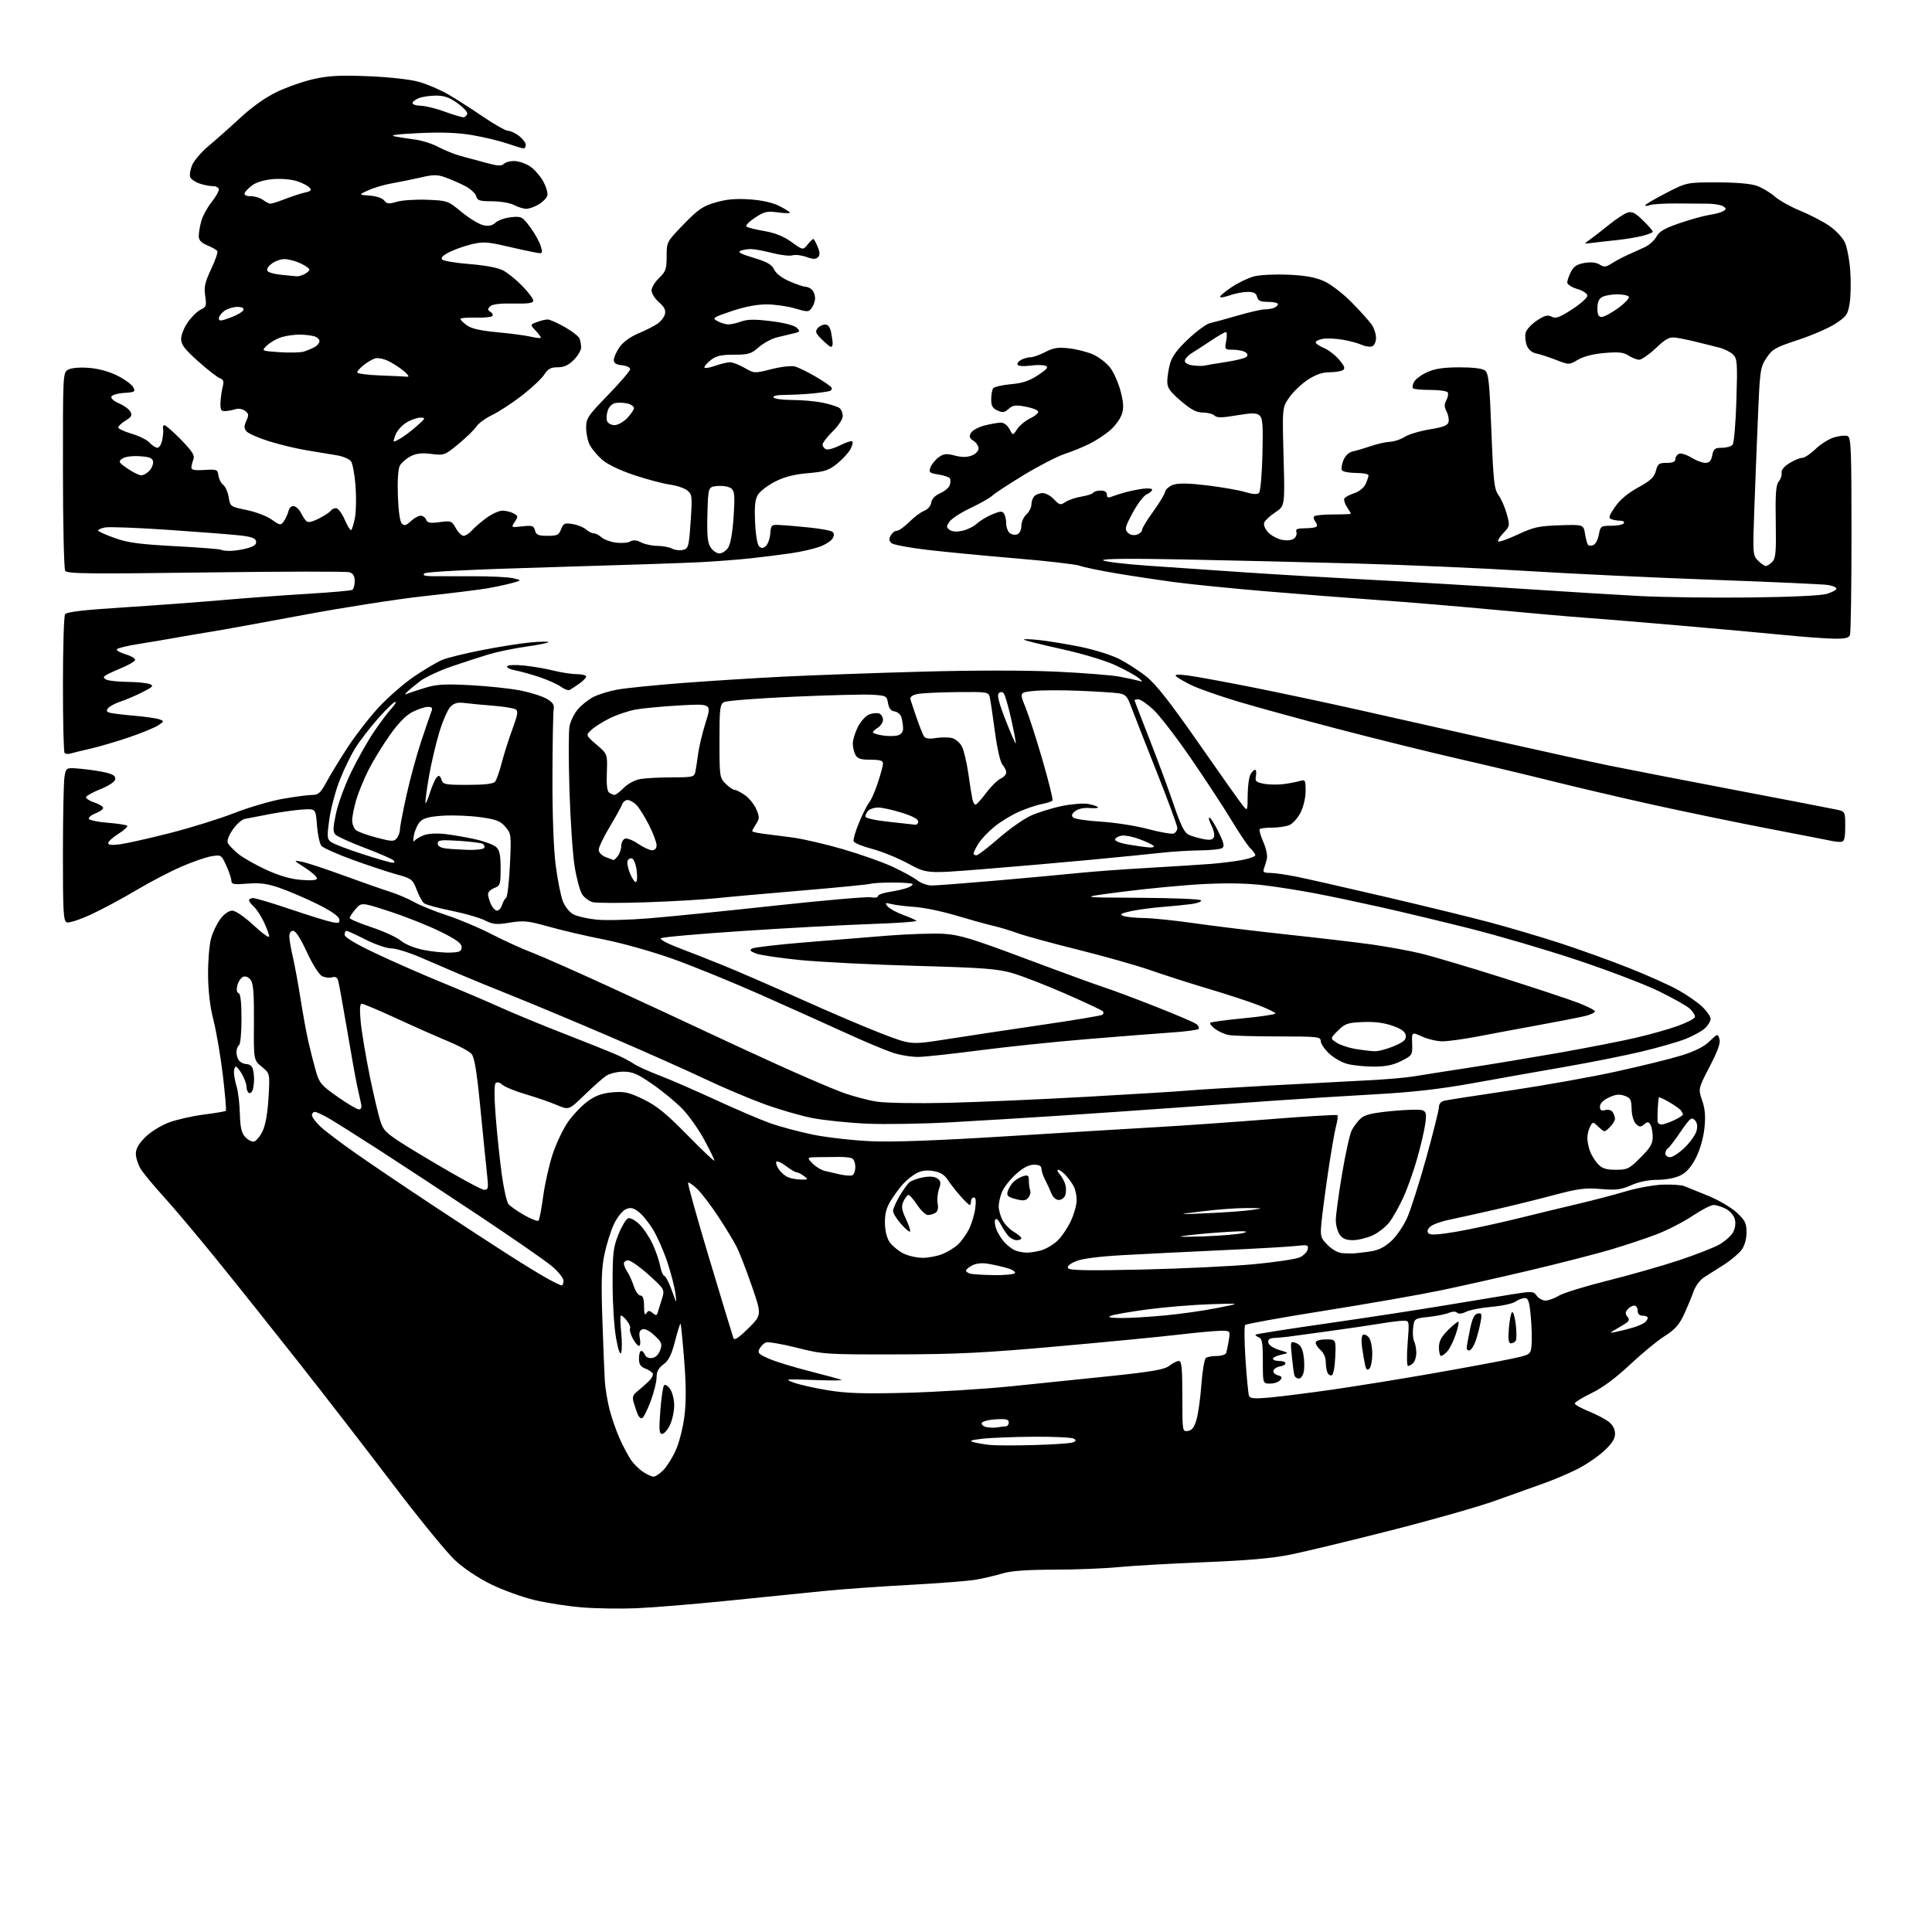 <?xml version="1.0" encoding="UTF-8" standalone="no"?>
<svg 
  version="1.1" 
  xmlns="http://www.w3.org/2000/svg" 
  xmlns:xlink="http://www.w3.org/1999/xlink" 
  xmlns:svg="http://www.w3.org/2000/svg"
  xmlns:rdf="http://www.w3.org/1999/02/22-rdf-syntax-ns#"
  xmlns:cc="http://creativecommons.org/ns#"
  xmlns:dc="http://purl.org/dc/elements/1.1/"
  viewBox="0 0 768 768"
  width="768"
  height="768"
>
<style>svg {background-color: white; }</style>"
<path stroke="none" fill="black" fill-rule="evenodd" d="M253.00,639.30C246.68,639.56 236.97,639.41 231.44,638.97C225.90,638.53 217.41,637.22 212.57,636.07C207.73,634.92 199.94,632.11 195.27,629.83C190.15,627.33 184.42,623.51 180.90,620.24C177.67,617.26 166.60,603.72 156.31,590.16C146.01,576.60 129.25,554.92 119.07,542.00C108.89,529.08 94.17,510.62 86.37,501.00C78.57,491.38 68.96,479.96 65.01,475.64C61.07,471.32 56.98,466.37 55.92,464.64C54.87,462.91 54.01,460.21 54.00,458.63C54.00,456.65 55.15,454.62 57.75,452.04C59.87,449.93 63.97,447.39 67.18,446.19C70.31,445.03 76.56,443.62 81.09,443.05C85.61,442.48 89.52,441.81 89.77,441.56C90.02,441.31 89.48,434.89 88.57,427.30C87.66,419.71 85.98,409.90 84.85,405.50C83.49,400.22 82.77,394.10 82.71,387.50C82.67,382.00 83.21,375.48 83.91,373.00C84.61,370.52 86.29,367.04 87.64,365.25C89.12,363.30 90.99,362.00 92.32,362.00C93.63,362.00 97.07,364.35 100.77,367.78C104.20,370.97 107.00,372.99 107.00,372.27C107.00,371.56 106.07,369.00 104.94,366.59C103.80,364.17 102.00,361.40 100.94,360.44C99.87,359.48 99.00,358.31 99.00,357.85C99.00,357.38 99.75,357.00 100.66,357.00C101.57,357.00 108.21,358.99 115.41,361.42C122.61,363.86 130.00,366.15 131.84,366.52C134.74,367.11 135.14,366.95 134.84,365.35C134.62,364.17 131.43,361.99 126.00,359.31C121.33,357.01 114.63,354.14 111.12,352.94C106.18,351.24 103.29,350.86 98.37,351.26C92.94,351.69 92.00,351.53 91.98,350.13C91.97,349.24 91.06,346.53 89.97,344.12C88.01,339.81 87.93,339.76 84.03,340.38C81.85,340.73 76.34,342.65 71.78,344.65C67.23,346.65 59.23,350.84 54.00,353.97C48.77,357.09 40.81,361.36 36.31,363.46C31.80,365.55 27.42,366.99 26.56,366.66C25.20,366.14 25.00,362.62 25.01,339.28C25.02,324.55 25.30,310.83 25.64,308.78C26.25,305.06 26.25,305.06 32.38,305.63C35.74,305.94 40.22,306.63 42.31,307.16C45.09,307.85 46.04,308.57 45.80,309.80C45.61,310.78 43.17,312.41 40.01,313.67C37.01,314.87 34.40,316.29 34.22,316.83C34.04,317.37 35.49,318.34 37.45,318.98C39.40,319.63 41.00,320.61 41.00,321.16C41.00,321.72 39.65,322.68 37.99,323.31C36.34,323.93 35.13,324.91 35.32,325.47C35.51,326.04 38.88,326.75 42.81,327.06C46.74,327.37 50.24,327.90 50.57,328.24C50.91,328.58 49.35,330.02 47.09,331.44C44.84,332.86 43.00,334.53 43.00,335.14C43.00,335.90 44.54,336.05 47.75,335.62C50.36,335.27 59.25,333.26 67.50,331.17C75.75,329.07 87.27,325.49 93.09,323.21C98.92,320.93 107.64,318.38 112.47,317.53C117.31,316.69 122.55,316.00 124.13,316.00C126.55,316.00 127.43,315.21 129.75,310.92C131.26,308.12 135.03,301.94 138.13,297.17C141.23,292.40 146.82,285.20 150.55,281.16C154.29,277.13 160.68,271.58 164.75,268.83C168.83,266.08 173.79,263.15 175.78,262.32C177.76,261.49 184.89,259.73 191.62,258.42C198.34,257.10 207.03,255.73 210.92,255.37C214.81,255.01 218.00,254.96 218.00,255.25C218.00,255.55 214.06,256.35 209.25,257.03C204.44,257.71 197.80,259.08 194.50,260.06C191.20,261.04 184.52,263.21 179.66,264.87C174.80,266.54 169.17,269.14 167.16,270.66C165.15,272.18 162.83,274.08 162.02,274.87C160.71,276.15 160.71,276.25 162.02,275.72C162.83,275.39 165.97,274.35 169.00,273.42C173.52,272.02 176.71,271.83 187.00,272.37C193.87,272.73 202.81,273.68 206.86,274.48C210.90,275.28 215.63,276.78 217.36,277.80C219.80,279.24 220.41,280.20 220.09,282.08C219.86,283.41 219.64,295.52 219.61,309.00C219.57,324.10 220.07,337.53 220.90,344.00C221.65,349.77 222.93,356.20 223.75,358.29C224.61,360.46 226.42,362.68 227.99,363.50C229.51,364.28 233.62,365.21 237.13,365.57C240.65,365.93 250.04,365.70 258.01,365.05C265.98,364.40 288.48,362.14 308.00,360.01C327.52,357.89 344.74,356.39 346.25,356.69C347.78,356.99 349.00,356.79 349.00,356.23C349.00,355.68 351.10,354.91 353.66,354.53C356.22,354.14 359.43,353.41 360.80,352.89C362.16,352.37 363.03,351.69 362.72,351.38C362.41,351.08 358.86,350.82 354.83,350.82C350.80,350.82 346.82,351.05 346.00,351.33C345.18,351.60 333.02,352.80 319.00,353.98C304.98,355.16 289.45,356.55 284.50,357.08C279.55,357.60 267.14,358.32 256.92,358.67C246.70,359.02 237.14,359.00 235.68,358.64C234.22,358.27 232.30,356.86 231.41,355.50C230.52,354.14 229.16,349.08 228.40,344.26C227.64,339.44 226.73,325.80 226.36,313.96C226.00,302.11 226.01,290.76 226.39,288.73C226.77,286.71 228.24,283.68 229.67,281.99C231.09,280.30 233.91,278.07 235.93,277.04C237.95,276.00 242.28,274.68 245.55,274.10C248.82,273.52 260.27,272.36 271.00,271.53C281.73,270.70 299.95,269.55 311.50,268.97C323.05,268.40 347.72,267.51 366.32,267.00C387.00,266.43 407.79,266.43 419.82,266.99C430.64,267.50 441.98,268.39 445.00,268.97C448.02,269.56 451.40,270.27 452.50,270.57C454.50,271.10 454.50,271.10 452.50,269.43C451.40,268.51 447.35,266.29 443.50,264.49C439.41,262.59 430.47,259.89 422.00,258.02C414.02,256.25 407.27,254.57 407.00,254.27C406.73,253.98 409.43,254.04 413.00,254.42C416.57,254.80 423.94,256.00 429.36,257.10C434.78,258.19 441.76,260.37 444.86,261.94C447.96,263.51 452.85,266.67 455.73,268.97C459.54,272.00 465.24,279.29 476.65,295.66C485.27,308.05 493.14,319.15 494.13,320.34C495.91,322.47 495.93,322.41 495.97,316.18C495.99,312.71 496.47,309.00 497.04,307.93C497.60,306.87 498.44,306.00 498.90,306.00C499.35,306.00 499.51,307.10 499.26,308.44C498.85,310.57 499.24,310.95 502.46,311.56C504.47,311.94 508.01,311.99 510.31,311.69C512.62,311.38 515.51,310.82 516.75,310.45C518.86,309.81 519.00,310.06 519.00,314.42C519.00,317.14 518.15,320.75 516.96,323.08C515.83,325.29 513.79,327.51 512.39,328.04C511.01,328.57 507.95,329.00 505.60,329.00C503.25,329.00 501.07,329.26 500.76,329.58C500.44,329.89 501.08,332.18 502.18,334.67C503.32,337.26 503.93,340.16 503.59,341.50C503.27,342.77 502.73,344.53 502.40,345.41C501.92,346.66 502.47,347.00 504.94,347.00C506.67,347.00 511.55,347.71 515.79,348.58C520.03,349.45 535.88,353.05 551.00,356.58C566.12,360.11 584.58,364.62 592.00,366.59C599.42,368.57 611.80,372.22 619.50,374.70C627.20,377.19 639.68,381.67 647.22,384.65C654.77,387.64 663.77,391.67 667.22,393.61C670.68,395.55 674.96,398.55 676.75,400.27C678.54,401.99 680.00,404.13 680.00,405.02C680.00,405.92 678.99,407.60 677.75,408.75C676.51,409.91 673.02,411.82 670.00,413.01C666.98,414.20 659.10,416.46 652.50,418.03C645.90,419.61 632.40,422.30 622.50,424.02C612.60,425.74 596.17,428.65 586.00,430.49C572.61,432.91 561.84,434.15 547.00,434.98C535.73,435.60 517.05,436.78 505.50,437.60C493.95,438.41 475.73,439.72 465.00,440.49C454.27,441.27 434.93,442.60 422.00,443.45C409.07,444.30 389.27,445.50 378.00,446.13C366.73,446.75 351.65,447.00 344.50,446.67C337.35,446.35 327.69,445.35 323.02,444.46C318.36,443.57 309.59,441.02 303.52,438.79C297.46,436.57 286.88,432.07 280.00,428.80C273.12,425.53 256.48,418.11 243.00,412.32C229.53,406.53 211.97,399.18 204.00,395.99C196.03,392.80 186.35,388.83 182.50,387.18C178.65,385.53 171.75,382.56 167.17,380.59C162.59,378.61 157.36,377.00 155.54,377.00C153.73,377.00 149.15,375.43 145.37,373.52C141.59,371.60 138.16,370.03 137.75,370.02C137.34,370.01 137.00,370.71 137.00,371.57C137.00,372.59 141.26,375.16 149.25,378.94C155.99,382.14 167.80,387.33 175.50,390.48C183.20,393.63 193.78,398.14 199.00,400.49C204.22,402.85 215.47,407.50 224.00,410.82C232.53,414.14 241.69,417.79 244.36,418.94C247.04,420.09 250.42,421.83 251.86,422.82C253.31,423.81 257.88,425.90 262.00,427.46C266.12,429.03 276.10,433.36 284.17,437.08C292.24,440.80 302.03,445.00 305.94,446.41C309.84,447.82 317.60,449.90 323.17,451.04C328.75,452.17 339.21,453.36 346.41,453.66C355.24,454.04 372.99,453.38 401.00,451.63C423.82,450.20 450.60,448.57 460.50,448.01C470.40,447.45 490.34,446.05 504.82,444.90C519.30,443.75 531.37,443.03 531.64,443.30C531.91,443.58 531.67,445.53 531.10,447.65C530.53,449.77 529.11,458.02 527.93,466.00C526.75,473.98 525.56,483.07 525.28,486.21C524.80,491.55 524.96,492.11 527.81,494.96C529.59,496.75 532.01,498.07 533.67,498.16C535.23,498.25 537.17,498.29 538.00,498.26C538.83,498.23 541.67,497.90 544.33,497.53C547.83,497.04 550.19,495.92 552.94,493.44C555.02,491.56 557.88,487.42 559.31,484.24C560.74,481.05 564.18,470.26 566.96,460.26C569.73,450.26 572.00,441.16 572.00,440.05C572.00,438.78 572.83,437.85 574.25,437.52C575.49,437.24 587.30,435.41 600.50,433.46C613.70,431.50 632.60,428.13 642.50,425.95C652.40,423.78 664.05,420.91 668.38,419.57C673.72,417.92 677.32,416.11 679.53,413.97C682.74,410.86 682.81,410.84 683.50,412.99C684.00,414.56 682.91,417.65 679.62,423.98C675.05,432.78 675.05,432.78 676.63,437.44C677.81,440.88 678.04,443.79 677.53,448.53C677.13,452.33 675.76,457.10 674.17,460.23C672.31,463.89 670.43,466.03 668.00,467.25C665.92,468.29 662.23,469.00 658.88,469.00C655.32,469.00 651.49,469.78 648.44,471.13C644.38,472.92 642.47,473.16 636.35,472.65C630.18,472.13 627.37,472.49 617.79,475.04C611.58,476.70 600.88,479.34 594.00,480.91C587.12,482.47 578.91,484.29 575.75,484.95C572.59,485.61 569.30,486.85 568.44,487.71C567.35,488.79 567.19,489.59 567.91,490.31C568.64,491.04 572.10,490.81 579.23,489.57C584.88,488.58 595.58,486.27 603.00,484.44C610.42,482.60 621.41,479.94 627.41,478.53C633.41,477.12 641.96,474.88 646.41,473.54C650.86,472.21 657.42,471.03 661.00,470.91C664.58,470.79 668.40,471.05 669.50,471.49C670.60,471.92 674.88,473.66 679.00,475.34C683.12,477.02 688.25,480.03 690.39,482.02C693.73,485.13 694.27,486.24 694.27,489.90C694.27,492.56 693.54,495.16 692.31,496.83C691.22,498.30 688.13,500.92 685.42,502.66C682.71,504.39 679.17,506.64 677.54,507.66C675.77,508.76 674.01,511.11 673.17,513.50C672.39,515.70 670.67,519.83 669.34,522.67C667.49,526.64 665.73,528.59 661.72,531.12C658.85,532.93 652.65,538.03 647.95,542.45C642.36,547.72 637.09,551.63 632.70,553.76C629.02,555.55 626.00,557.41 626.00,557.89C626.00,558.37 628.49,559.78 631.53,561.01C634.57,562.24 638.17,564.13 639.53,565.20C641.11,566.44 642.00,568.16 642.00,569.95C642.00,571.97 640.78,573.87 637.58,576.82C635.16,579.05 630.41,582.28 627.03,583.98C623.66,585.69 617.66,588.23 613.70,589.64C609.74,591.05 601.10,594.14 594.50,596.51C587.90,598.89 569.23,604.21 553.00,608.33C536.77,612.46 518.88,616.78 513.23,617.93C505.85,619.44 496.17,620.30 478.73,621.00C465.41,621.54 450.00,622.42 444.50,622.96C439.00,623.50 427.48,623.96 418.91,623.97C408.03,623.99 401.84,624.45 398.41,625.49C395.71,626.31 391.02,627.41 388.00,627.94C384.98,628.47 373.05,629.40 361.50,630.02C349.95,630.63 334.43,631.75 327.00,632.50C319.57,633.26 302.48,634.99 289.00,636.35C275.52,637.71 259.32,639.04 253.00,639.30zM259.80,586.99C260.51,587.00 262.22,585.87 263.61,584.48C264.99,583.10 267.23,579.56 268.57,576.62C269.94,573.64 271.48,567.62 272.06,563.03C272.78,557.22 272.76,550.61 271.97,540.65C271.36,532.88 270.71,526.37 270.53,526.19C270.35,526.01 269.37,529.11 268.35,533.08C266.95,538.56 265.84,540.79 263.75,542.34C261.75,543.82 261.00,545.25 261.00,547.57C261.00,549.32 259.93,553.61 258.62,557.09C257.31,560.57 255.79,563.57 255.24,563.75C254.69,563.94 253.92,563.28 253.52,562.29C253.12,561.31 252.41,559.24 251.95,557.69C251.27,555.42 251.51,554.57 253.23,553.19C254.40,552.26 256.42,550.48 257.73,549.24C259.04,548.00 259.81,546.51 259.46,545.93C259.10,545.35 257.72,544.47 256.40,543.96C254.60,543.28 254.00,542.30 254.00,540.02C254.00,538.36 254.40,537.00 254.89,537.00C255.38,537.00 256.06,537.71 256.39,538.57C256.75,539.51 257.89,540.01 259.23,539.82C260.62,539.62 261.83,538.44 262.44,536.70C263.31,534.22 263.05,533.55 260.17,530.86C258.16,528.98 256.31,528.05 255.34,528.42C254.18,528.87 253.92,529.83 254.35,532.02C254.68,533.66 254.52,535.00 254.00,535.00C253.48,535.00 252.35,533.64 251.48,531.97C250.62,530.30 250.16,528.55 250.45,528.07C250.75,527.60 250.13,526.15 249.08,524.85C248.03,523.56 246.98,522.73 246.74,523.00C246.50,523.27 246.59,526.29 246.94,529.70C247.28,533.11 247.27,536.71 246.92,537.70C246.52,538.83 245.77,536.71 244.91,532.00C244.15,527.88 243.53,518.20 243.52,510.50C243.51,498.12 243.78,495.83 245.85,490.68C247.14,487.48 248.85,484.61 249.66,484.30C250.48,483.98 252.41,484.98 254.09,486.59C255.72,488.15 258.11,491.70 259.40,494.46C260.69,497.23 262.04,501.15 262.41,503.18C262.77,505.20 263.53,507.01 264.10,507.20C264.67,507.39 266.01,510.01 267.08,513.02C269.03,518.50 269.03,518.50 268.48,514.11C268.18,511.70 266.76,506.17 265.32,501.83C263.89,497.48 261.31,491.62 259.61,488.80C257.90,485.97 255.28,482.76 253.78,481.66C251.57,480.03 250.61,479.86 248.68,480.74C247.38,481.33 245.30,483.97 244.06,486.59C242.83,489.22 241.14,494.55 240.31,498.44C239.12,504.02 238.94,509.48 239.45,524.50C239.80,534.95 240.24,545.98 240.43,549.00C240.62,552.02 241.50,557.24 242.38,560.60C243.26,563.95 245.08,569.13 246.43,572.10C247.78,575.07 249.76,578.79 250.83,580.36C251.90,581.93 254.07,584.07 255.64,585.10C257.21,586.14 259.08,586.99 259.80,586.99zM411.10,574.43C418.58,574.22 425.48,573.75 426.44,573.39C427.81,572.86 427.89,572.55 426.83,571.88C426.10,571.41 418.98,571.07 411.00,571.12C403.02,571.18 393.80,571.53 390.50,571.92C385.86,572.46 385.07,572.77 387.00,573.29C388.38,573.66 391.30,574.16 393.50,574.39C395.70,574.62 403.62,574.64 411.10,574.43zM263.21,570.00C262.03,570.00 261.91,568.41 262.49,560.75C262.88,555.66 263.55,551.12 263.98,550.67C264.42,550.21 265.50,550.87 266.38,552.14C267.27,553.41 268.00,556.35 268.00,558.69C268.00,561.02 267.24,564.52 266.31,566.47C265.39,568.41 263.99,570.00 263.21,570.00zM472.21,568.82C473.85,568.58 474.74,567.40 475.65,564.24C476.33,561.89 477.20,555.59 477.58,550.24C477.97,544.88 478.78,540.17 479.39,539.77C480.00,539.36 481.98,539.02 483.78,539.02C485.59,539.01 487.24,538.44 487.45,537.75C487.67,537.06 488.12,534.81 488.47,532.75C489.09,529.00 489.09,529.00 485.30,529.01C483.21,529.01 475.88,529.68 469.00,530.49C462.12,531.31 440.52,533.40 421.00,535.15C391.48,537.79 380.61,538.34 356.50,538.39C328.22,538.44 327.23,538.38 316.77,535.75C310.86,534.26 305.34,533.32 304.49,533.64C303.64,533.97 302.49,535.09 301.93,536.13C301.04,537.79 301.52,538.30 305.71,540.12C308.34,541.27 315.68,543.52 322.00,545.12C328.32,546.73 333.95,548.26 334.50,548.53C335.05,548.80 330.10,548.82 323.50,548.57C312.04,548.14 311.68,548.19 315.50,549.60C317.70,550.41 323.77,551.78 329.00,552.64C336.45,553.87 343.15,554.09 360.00,553.67C371.82,553.37 390.73,552.20 402.00,551.07C413.27,549.94 431.49,548.06 442.48,546.90C458.37,545.21 462.95,544.39 464.87,542.89C466.19,541.85 467.88,541.00 468.63,541.00C469.72,541.00 470.00,543.85 470.00,555.07C470.00,569.01 470.02,569.14 472.21,568.82zM396.50,567.40C397.60,567.19 399.06,567.02 399.75,567.01C400.44,567.01 401.00,566.30 401.00,565.45C401.00,564.21 399.97,563.96 395.83,564.20C392.98,564.36 390.48,565.03 390.27,565.67C390.06,566.32 390.92,567.05 392.19,567.31C393.46,567.56 395.40,567.60 396.50,567.40zM504.76,555.54C509.02,555.15 520.15,553.75 529.50,552.41C538.85,551.07 556.85,548.17 569.50,545.95C582.15,543.73 596.10,541.14 600.50,540.20C608.50,538.50 608.50,538.50 608.83,534.50C609.02,532.30 608.87,527.24 608.50,523.25C607.96,517.37 607.51,516.00 606.14,516.00C605.21,516.00 603.53,516.64 602.41,517.42C601.30,518.21 597.03,519.13 592.94,519.48C588.85,519.83 584.30,520.71 582.83,521.44C581.19,522.26 579.81,522.41 579.23,521.83C578.66,521.26 577.38,521.28 575.90,521.89C574.58,522.44 570.96,523.16 567.85,523.50C562.23,524.12 562.20,524.14 561.74,527.81C561.49,529.84 561.67,532.26 562.14,533.18C562.61,534.11 563.00,536.16 563.00,537.73C563.00,539.31 562.46,541.14 561.80,541.80C561.14,542.46 560.21,543.00 559.72,543.00C559.24,543.00 559.16,539.01 559.55,534.00C560.26,525.00 560.26,525.00 557.88,525.01C556.57,525.01 552.58,525.50 549.00,526.10C545.42,526.70 536.20,528.06 528.50,529.12C520.80,530.18 513.38,531.19 512.00,531.37C510.62,531.54 508.23,531.76 506.68,531.84C504.59,531.96 503.94,532.45 504.18,533.72C504.38,534.73 506.16,535.93 508.51,536.63C512.50,537.82 512.50,537.82 509.25,538.53C507.46,538.93 506.00,539.64 506.00,540.12C506.00,540.61 507.12,541.00 508.50,541.00C509.88,541.00 511.00,541.42 511.00,541.93C511.00,542.44 510.02,543.00 508.83,543.18C507.63,543.36 506.46,544.09 506.22,544.82C505.98,545.54 506.74,546.38 507.92,546.69C509.59,547.13 509.80,547.54 508.90,548.62C508.27,549.38 506.46,550.00 504.88,550.00C502.00,550.00 502.00,550.00 502.00,541.11C502.00,533.78 501.71,532.10 500.36,531.58C499.45,531.24 498.91,530.76 499.15,530.52C499.39,530.28 512.39,528.25 528.04,526.00C543.69,523.75 564.60,520.55 574.50,518.89C584.40,517.24 596.33,515.27 601.00,514.52C609.08,513.23 609.57,513.25 610.87,515.08C611.63,516.14 613.20,517.00 614.37,517.00C615.54,516.99 617.93,516.12 619.68,515.05C621.43,513.99 630.21,511.28 639.18,509.04C648.16,506.79 660.90,503.16 667.50,500.96C674.10,498.76 681.29,495.95 683.47,494.72C685.65,493.48 688.09,491.32 688.87,489.92C689.75,488.35 690.05,486.33 689.64,484.70C689.26,483.18 687.71,481.38 686.04,480.52C684.42,479.68 682.24,479.00 681.18,479.00C680.13,479.00 676.33,480.96 672.75,483.37C669.17,485.77 662.70,489.08 658.37,490.72C654.04,492.37 645.77,495.11 640.00,496.82C634.23,498.52 620.05,502.16 608.50,504.90C596.95,507.63 580.75,511.27 572.50,512.99C564.25,514.70 543.59,518.31 526.59,521.01C509.59,523.71 495.36,526.27 494.97,526.71C494.58,527.14 494.64,533.35 495.11,540.49C495.58,547.63 496.21,554.10 496.50,554.86C496.92,555.95 498.64,556.09 504.76,555.54zM516.34,548.00C515.57,548.00 514.76,547.44 514.55,546.75C514.33,546.06 513.87,542.69 513.53,539.26C512.91,533.08 512.92,533.04 515.20,533.88C516.86,534.49 517.68,535.81 518.15,538.61C518.51,540.75 518.57,543.74 518.28,545.25C517.99,546.76 517.12,548.00 516.34,548.00zM529.37,546.71C528.75,546.92 527.97,546.35 527.62,545.46C527.28,544.57 527.00,542.62 527.00,541.14C527.00,539.66 526.10,537.67 525.00,536.73C523.90,535.79 523.00,534.45 523.00,533.76C523.01,532.96 524.49,532.48 527.04,532.45C531.08,532.40 531.08,532.40 530.79,539.37C530.62,543.41 530.03,546.50 529.37,546.71zM544.38,544.02C543.55,544.85 543.11,544.54 542.70,542.82C542.39,541.55 541.84,538.42 541.48,535.87C541.08,533.15 541.21,530.99 541.79,530.63C542.33,530.30 543.39,530.76 544.14,531.66C544.89,532.57 545.50,535.47 545.50,538.10C545.50,540.74 544.99,543.41 544.38,544.02zM572.85,539.00C572.38,539.00 572.00,537.50 572.00,535.67C572.00,533.16 572.91,531.42 575.67,528.67C577.68,526.65 579.53,525.20 579.78,525.45C580.02,525.69 579.50,528.02 578.62,530.61C577.73,533.21 576.26,536.16 575.35,537.17C574.44,538.18 573.31,539.00 572.85,539.00zM584.25,536.76C583.56,536.98 583.02,536.57 583.04,535.83C583.07,535.10 583.65,531.80 584.33,528.51C585.25,524.07 586.06,522.42 587.42,522.16C589.04,521.85 589.17,522.26 588.56,525.54C588.17,527.60 587.33,530.87 586.68,532.81C586.03,534.76 584.94,536.53 584.25,536.76zM600.61,534.00C599.67,534.00 599.45,532.47 599.78,528.25C600.03,525.09 600.59,522.11 601.03,521.64C601.47,521.16 602.14,523.26 602.52,526.31C602.90,529.36 602.91,532.33 602.55,532.92C602.18,533.52 601.31,534.00 600.61,534.00zM297.45,528.05C302.83,522.73 302.83,522.73 298.86,511.22C296.68,504.89 293.95,497.86 292.81,495.60C291.66,493.35 288.35,487.90 285.45,483.50C282.55,479.10 278.79,474.18 277.10,472.57C275.41,470.96 273.80,469.87 273.53,470.14C273.25,470.41 277.08,484.10 282.03,500.57C286.98,517.03 291.26,531.14 291.55,531.93C291.92,532.94 293.63,531.82 297.45,528.05zM642.50,529.42C644.15,529.09 647.08,528.35 649.00,527.78C650.92,527.21 653.06,526.29 653.75,525.75C654.44,525.20 655.00,524.36 655.00,523.88C655.00,523.39 654.10,523.00 653.00,523.00C651.67,523.00 651.00,522.33 651.00,521.00C651.00,519.90 650.38,519.00 649.62,519.00C648.86,519.00 647.68,519.67 647.00,520.50C646.04,521.66 646.02,522.32 646.94,523.43C647.90,524.58 647.68,525.15 645.82,526.31C644.54,527.11 642.60,528.27 641.50,528.89C639.76,529.88 639.89,529.95 642.50,529.42zM445.50,523.93C448.80,523.97 456.61,523.51 462.85,522.93C469.09,522.35 478.54,521.01 483.85,519.95C493.50,518.04 493.50,518.04 481.00,518.45C474.12,518.68 462.92,519.61 456.10,520.52C449.28,521.43 442.75,522.56 441.60,523.03C440.09,523.63 441.19,523.89 445.50,523.93zM256.94,522.06C257.69,520.88 258.12,520.86 259.41,521.93C260.70,523.00 261.05,522.98 261.41,521.86C261.65,521.11 262.40,518.72 263.07,516.54C264.30,512.57 264.30,512.57 257.90,506.80C254.38,503.63 250.71,501.03 249.75,501.02C248.79,501.01 248.00,501.57 248.00,502.28C248.00,502.98 248.61,504.44 249.36,505.53C250.10,506.61 251.26,509.19 251.94,511.25C252.61,513.31 253.80,515.00 254.58,515.00C255.58,515.00 256.00,516.25 256.02,519.25C256.03,522.19 256.31,523.06 256.94,522.06zM223.25,510.98C223.66,510.99 224.00,510.14 224.00,509.09C224.00,508.04 221.87,505.41 219.25,503.22C216.64,501.05 203.70,492.08 190.50,483.30C177.30,474.52 159.53,462.84 151.00,457.34C142.47,451.84 133.44,446.14 130.91,444.67C128.39,443.20 125.80,442.00 125.16,442.00C124.52,442.00 124.00,442.59 124.00,443.30C124.00,444.02 125.46,446.01 127.25,447.72C129.04,449.43 135.45,454.30 141.50,458.53C147.55,462.77 161.50,472.18 172.50,479.45C183.50,486.71 197.00,495.53 202.50,499.03C208.00,502.54 214.75,506.66 217.50,508.19C220.25,509.71 222.84,510.97 223.25,510.98zM395.19,506.88C399.42,506.95 403.15,506.57 403.47,506.05C403.79,505.53 402.35,504.63 400.28,504.05C398.20,503.46 394.79,502.70 392.69,502.35C390.31,501.96 387.96,502.22 386.44,503.03C385.10,503.75 384.00,504.68 384.00,505.10C384.00,505.51 384.79,506.06 385.75,506.31C386.71,506.56 390.96,506.82 395.19,506.88zM453.91,504.67C469.63,504.31 489.60,503.36 498.27,502.56C506.94,501.75 515.26,500.50 516.76,499.79C518.25,499.07 519.64,497.63 519.84,496.59C520.17,494.88 519.73,494.75 515.35,495.27C512.67,495.59 499.47,496.35 485.99,496.97C472.52,497.59 454.75,498.47 446.50,498.93C436.73,499.48 430.16,500.32 427.68,501.36C425.22,502.39 424.12,503.38 424.58,504.14C425.13,505.02 432.44,505.15 453.91,504.67zM366.78,500.00C369.14,500.00 372.73,499.30 374.77,498.45C376.81,497.60 379.54,495.91 380.83,494.70C382.13,493.49 384.06,490.81 385.12,488.75C386.17,486.69 387.32,482.98 387.65,480.50C388.07,477.45 387.91,476.00 387.14,476.00C386.51,476.00 386.00,476.68 386.00,477.50C386.00,478.32 385.76,479.00 385.47,479.00C385.18,479.00 383.49,477.37 381.72,475.37C379.95,473.37 377.69,470.48 376.70,468.95C375.44,466.99 373.75,465.96 371.04,465.51C368.43,465.07 366.26,465.34 364.34,466.36C362.78,467.19 360.35,469.13 358.95,470.68C357.55,472.23 355.34,475.25 354.03,477.39C352.30,480.24 351.70,482.63 351.78,486.33C351.85,489.54 352.58,492.32 353.77,493.94C354.80,495.35 357.19,497.29 359.07,498.25C360.96,499.21 364.43,500.00 366.78,500.00zM408.01,497.94C409.39,497.97 412.05,497.56 413.93,497.02C415.81,496.48 418.68,494.79 420.30,493.27C421.92,491.75 424.32,488.25 425.62,485.50C426.92,482.75 427.98,479.01 427.99,477.18C428.00,475.36 427.49,472.89 426.88,471.68C426.26,470.48 424.83,468.49 423.70,467.25C422.57,466.01 421.21,465.00 420.67,465.00C420.13,465.00 420.38,465.79 421.23,466.75C422.07,467.71 423.07,469.51 423.45,470.75C423.83,471.99 423.85,473.90 423.50,475.00C423.15,476.10 421.99,477.00 420.91,477.00C419.71,477.00 418.54,475.94 417.87,474.25C417.27,472.74 416.15,470.31 415.39,468.85C414.62,467.39 414.00,465.47 414.00,464.60C414.00,463.49 413.08,463.00 411.00,463.00C408.95,463.00 406.70,464.18 403.85,466.75C401.56,468.81 399.09,471.95 398.35,473.72C397.61,475.49 397.00,478.10 397.00,479.52C397.00,480.94 397.67,483.40 398.49,484.99C399.32,486.58 401.34,488.68 402.99,489.66C404.65,490.63 406.00,491.78 406.00,492.22C406.00,492.65 405.17,493.00 404.15,493.00C403.14,493.00 401.62,492.21 400.78,491.25C399.94,490.29 398.59,488.20 397.77,486.61C396.93,484.96 396.01,484.17 395.64,484.77C395.28,485.36 395.47,487.11 396.06,488.67C396.65,490.22 398.12,492.56 399.32,493.86C400.52,495.16 402.40,496.59 403.50,497.05C404.60,497.50 406.63,497.90 408.01,497.94zM537.81,492.98C535.11,492.99 533.69,492.40 532.56,490.78C531.70,489.56 531.00,486.97 531.00,485.03C531.01,483.09 532.11,474.87 533.47,466.77C534.82,458.67 536.57,450.79 537.36,449.27C538.15,447.74 539.75,445.63 540.93,444.57C542.54,443.11 545.56,442.40 553.36,441.65C559.03,441.10 564.46,440.96 565.44,441.34C566.94,441.92 567.12,442.77 566.56,446.76C566.20,449.37 564.77,455.51 563.38,460.42C562.00,465.32 559.54,472.27 557.91,475.85C556.29,479.43 553.78,483.90 552.35,485.79C550.91,487.68 547.88,490.06 545.62,491.09C543.35,492.11 539.84,492.97 537.81,492.98zM478.50,491.47C485.65,491.22 492.85,490.60 494.50,490.07C496.63,489.39 494.74,489.28 488.00,489.69C482.77,490.01 475.57,490.64 472.00,491.09C467.17,491.69 468.83,491.79 478.50,491.47zM361.76,489.57C361.49,489.84 359.86,488.46 358.13,486.50C356.41,484.54 355.00,482.24 355.00,481.39C355.00,480.55 356.15,477.90 357.55,475.51C358.95,473.12 360.75,470.62 361.56,469.95C362.37,469.27 364.83,468.40 367.01,468.00C369.62,467.52 371.56,467.69 372.65,468.48C374.00,469.47 374.11,470.24 373.26,472.69C372.69,474.33 372.45,476.92 372.74,478.45C373.08,480.20 372.77,481.53 371.89,482.09C371.12,482.57 369.77,482.98 368.88,482.98C367.99,482.99 366.07,481.20 364.62,479.00C363.16,476.80 361.60,475.00 361.15,475.00C360.69,475.00 359.80,476.14 359.17,477.53C358.22,479.62 358.38,480.83 360.14,484.57C361.30,487.05 362.03,489.30 361.76,489.57zM214.09,485.22C214.44,484.82 215.26,480.45 215.93,475.50C216.60,470.55 218.30,463.00 219.72,458.71C221.13,454.43 223.91,448.64 225.89,445.83C227.88,443.03 231.40,439.37 233.73,437.70C236.86,435.46 239.42,434.55 243.51,434.21C248.26,433.81 250.00,434.21 255.77,437.00C261.08,439.57 264.76,442.56 273.25,451.22C279.16,457.26 283.99,461.81 283.99,461.35C283.98,460.88 282.14,457.12 279.91,453.00C277.68,448.88 273.75,443.34 271.18,440.71C268.60,438.07 263.28,433.68 259.34,430.96C253.42,426.87 251.41,426.00 247.81,426.00C245.41,426.00 242.33,426.74 240.97,427.64C239.61,428.55 235.72,431.99 232.32,435.30C226.14,441.31 226.14,441.31 221.32,439.25C218.67,438.12 213.12,436.21 209.00,435.00C204.88,433.79 200.70,432.09 199.73,431.22C198.62,430.24 197.60,430.00 197.01,430.59C196.42,431.18 196.44,436.21 197.06,444.01C197.60,450.88 198.68,461.14 199.46,466.82C200.23,472.49 201.44,477.82 202.14,478.66C202.83,479.50 205.67,481.48 208.43,483.06C211.20,484.64 213.75,485.61 214.09,485.22zM480.00,482.27C486.88,481.97 494.75,481.39 497.50,480.98C502.42,480.26 502.39,480.25 495.50,480.22C491.65,480.20 483.77,480.78 478.00,481.51C467.50,482.82 467.50,482.82 480.00,482.27zM408.77,476.09C407.75,477.33 406.77,477.44 403.74,476.64C400.58,475.80 400.08,475.31 400.59,473.57C400.93,472.43 401.95,470.76 402.85,469.85C403.76,468.95 405.51,467.91 406.75,467.54C408.66,466.97 409.00,467.24 409.00,469.35C409.00,470.72 409.23,472.45 409.52,473.20C409.81,473.95 409.47,475.25 408.77,476.09zM192.39,472.95C194.12,473.00 194.23,472.47 193.60,466.75C193.22,463.31 192.04,451.54 190.97,440.59C189.51,425.68 188.61,420.23 187.40,418.89C186.50,417.90 182.34,415.67 178.14,413.93C173.94,412.20 164.75,408.13 157.73,404.89C150.70,401.65 144.45,399.00 143.83,399.00C143.05,399.00 142.91,401.14 143.38,406.13C143.74,410.06 145.38,419.84 147.01,427.88C148.65,435.92 150.66,444.31 151.49,446.51C152.88,450.25 154.31,451.32 171.74,461.71C182.06,467.86 191.35,472.92 192.39,472.95zM318.50,468.90C321.35,468.93 321.40,468.86 319.56,467.47C318.49,466.66 317.18,466.00 316.65,466.00C316.12,466.00 314.21,464.87 312.41,463.50C310.60,462.12 308.89,461.37 308.60,461.83C308.32,462.30 308.79,463.68 309.65,464.91C310.51,466.14 312.18,467.53 313.36,468.01C314.54,468.48 316.85,468.89 318.50,468.90zM338.75,467.21C339.44,466.98 340.00,465.47 340.00,463.86C340.00,462.25 339.38,460.70 338.61,460.41C337.85,460.11 335.71,459.89 333.86,459.90C332.01,459.92 328.29,459.95 325.59,459.98C320.68,460.03 320.68,460.03 322.92,462.41C324.15,463.72 326.36,465.09 327.83,465.45C329.30,465.81 332.07,466.45 334.00,466.87C335.93,467.29 338.06,467.44 338.75,467.21zM642.32,465.00C646.93,465.00 647.64,464.65 652.14,460.14C656.06,456.23 657.00,454.63 656.98,451.89C656.98,450.03 656.56,447.85 656.06,447.06C655.30,445.85 654.90,445.84 653.53,446.98C652.15,448.12 651.65,448.08 650.29,446.72C649.36,445.79 648.65,443.32 648.59,440.83C648.51,437.10 648.15,436.42 645.76,435.58C643.70,434.86 642.14,435.04 639.51,436.29C637.29,437.35 636.00,438.68 636.00,439.89C636.00,441.35 636.50,441.68 638.10,441.26C639.33,440.94 640.57,441.29 641.09,442.11C641.57,442.87 641.98,444.06 641.98,444.75C641.99,445.44 641.06,446.94 639.91,448.09C637.82,450.18 637.82,450.18 635.50,448.00C633.18,445.82 633.17,445.82 632.09,447.84C631.49,448.96 631.00,450.99 631.00,452.37C631.00,453.74 631.48,456.14 632.07,457.68C632.65,459.23 634.08,461.51 635.24,462.75C636.88,464.50 638.46,465.00 642.32,465.00zM663.88,460.00C664.91,460.00 667.55,458.26 669.74,456.14C671.92,454.02 674.03,451.02 674.41,449.48C674.89,447.59 674.65,446.22 673.67,445.24C672.40,443.97 671.70,444.55 668.11,449.83C665.86,453.16 663.56,456.16 663.00,456.50C662.45,456.84 662.00,457.77 662.00,458.56C662.00,459.35 662.85,460.00 663.88,460.00zM100.94,453.79C101.80,453.63 103.32,451.81 104.33,449.76C105.53,447.31 106.36,442.67 106.74,436.36C107.31,426.70 107.31,426.70 104.07,424.06C100.83,421.41 100.83,421.41 100.94,406.43C101.02,395.13 100.71,390.99 99.67,389.56C98.83,388.42 97.65,387.92 96.67,388.29C95.79,388.64 94.75,390.15 94.37,391.65C93.93,393.40 94.11,394.54 94.84,394.78C95.61,395.04 96.00,398.45 96.00,405.02C96.00,410.52 95.56,415.16 95.00,415.50C94.45,415.84 94.00,417.13 94.00,418.36C94.00,419.59 94.54,421.14 95.20,421.80C95.86,422.46 97.16,423.00 98.09,423.00C99.02,423.00 100.06,423.71 100.39,424.58C100.73,425.45 101.00,427.44 101.00,429.00C101.00,430.56 100.73,432.55 100.40,433.41C100.06,434.28 99.39,434.74 98.90,434.44C98.40,434.13 98.00,433.04 98.00,432.02C98.00,431.00 97.21,428.78 96.25,427.09C95.29,425.40 94.16,424.01 93.75,424.01C93.34,424.00 93.00,425.02 93.00,426.26C93.00,427.50 93.49,430.09 94.08,432.01C94.67,433.93 95.24,438.73 95.35,442.67C95.50,448.14 96.00,450.35 97.46,451.96C98.52,453.12 100.08,453.94 100.94,453.79zM660.47,447.00C661.27,447.00 663.52,446.24 665.47,445.31C667.41,444.39 668.99,443.38 668.98,443.06C668.98,442.75 668.64,442.03 668.23,441.46C667.83,440.88 665.76,439.40 663.62,438.16C661.49,436.93 659.62,436.05 659.46,436.21C659.31,436.37 659.10,438.30 658.99,440.50C658.89,442.70 658.85,445.06 658.90,445.75C658.96,446.44 659.66,447.00 660.47,447.00zM142.68,441.00C143.57,441.00 143.86,440.23 143.53,438.75C143.25,437.51 142.53,434.25 141.94,431.50C141.34,428.75 139.53,418.62 137.91,409.00C136.28,399.38 134.70,390.69 134.40,389.71C134.02,388.49 133.24,388.11 131.96,388.51C130.92,388.84 129.12,388.60 127.96,387.98C126.76,387.34 124.14,383.16 121.96,378.42C119.55,373.16 117.51,370.00 116.55,370.00C115.61,370.00 115.01,370.88 115.01,372.25C115.02,373.49 115.66,377.20 116.43,380.50C117.19,383.80 118.56,391.23 119.46,397.00C120.36,402.77 121.76,410.43 122.57,414.00C123.38,417.57 124.72,422.86 125.55,425.74C126.92,430.52 127.68,431.43 134.18,435.99C138.10,438.75 141.93,441.00 142.68,441.00zM376.50,438.40C388.05,438.14 413.02,437.05 432.00,435.99C450.98,434.92 468.98,433.82 472.00,433.53C475.02,433.24 489.43,432.35 504.00,431.55C518.58,430.75 536.34,429.81 543.48,429.46C550.62,429.11 558.94,428.40 561.98,427.88C565.02,427.37 574.70,425.85 583.50,424.50C592.30,423.16 608.50,420.47 619.50,418.54C630.50,416.60 644.23,413.93 650.00,412.59C655.77,411.26 663.39,409.12 666.92,407.83C670.46,406.55 673.52,404.98 673.73,404.34C673.94,403.70 673.07,402.21 671.80,401.03C670.54,399.85 664.77,396.61 659.00,393.83C653.23,391.06 638.60,385.50 626.50,381.49C614.40,377.47 595.50,371.92 584.50,369.15C573.50,366.38 557.52,362.55 549.00,360.64C540.48,358.73 528.77,356.26 523.00,355.16C517.23,354.05 508.05,352.60 502.62,351.93C496.10,351.12 487.95,350.95 478.62,351.42C470.85,351.81 456.40,353.18 446.50,354.45C428.50,356.77 428.50,356.77 452.69,356.88C466.00,356.95 477.13,357.40 477.43,357.89C477.73,358.38 476.07,359.04 473.74,359.36C471.41,359.68 466.12,360.20 462.00,360.53C457.88,360.85 452.26,361.61 449.52,362.21C445.56,363.09 444.94,363.47 446.52,364.09C447.61,364.51 451.29,364.89 454.70,364.93C458.11,364.97 467.22,365.91 474.95,367.03C482.67,368.14 499.24,370.15 511.76,371.50C524.28,372.84 539.42,374.62 545.40,375.46C551.38,376.30 559.96,377.87 564.47,378.94C568.98,380.01 583.44,384.29 596.59,388.45C609.74,392.61 623.54,397.18 627.25,398.60C630.96,400.02 634.00,401.57 634.00,402.05C634.00,402.53 632.31,403.34 630.25,403.85C628.19,404.36 619.75,406.01 611.50,407.52C603.25,409.03 592.23,411.08 587.00,412.09C581.77,413.09 575.70,413.92 573.50,413.94C571.30,413.95 567.63,413.11 565.35,412.07C561.19,410.18 561.19,410.18 561.35,414.84C561.50,419.40 561.41,419.55 557.04,421.75C553.76,423.40 550.84,424.00 546.04,423.99C542.44,423.99 537.70,423.50 535.50,422.90C533.30,422.31 530.04,420.42 528.25,418.71C526.46,417.00 525.00,414.80 525.00,413.80C525.00,412.14 523.72,412.00 508.13,412.00C498.84,412.00 489.94,411.74 488.34,411.42C486.74,411.10 484.33,410.00 482.98,408.99C481.63,407.97 480.79,406.88 481.10,406.57C481.42,406.25 487.37,405.45 494.34,404.78C501.30,404.11 507.00,403.25 507.00,402.87C507.00,402.49 503.96,401.00 500.25,399.57C496.54,398.14 487.65,395.23 480.50,393.10C473.35,390.97 462.98,387.65 457.45,385.72C451.93,383.79 438.89,380.09 428.49,377.51C418.09,374.93 407.31,371.98 404.54,370.96C401.77,369.94 397.25,368.58 394.50,367.94C391.75,367.30 385.15,365.47 379.82,363.87C374.50,362.27 367.25,360.77 363.71,360.53C360.18,360.30 355.98,359.78 354.39,359.39C351.81,358.75 351.64,358.84 352.83,360.28C353.56,361.17 356.26,362.67 358.83,363.61C361.40,364.56 363.86,365.63 364.29,366.01C364.73,366.38 356.63,366.96 346.29,367.31C335.96,367.66 313.10,368.89 295.50,370.06C277.90,371.22 263.13,372.53 262.67,372.97C262.21,373.40 265.14,375.01 269.17,376.55C273.20,378.08 281.23,381.23 287.00,383.56C292.77,385.88 306.95,392.04 318.50,397.23C330.05,402.43 344.60,408.63 350.84,411.01C362.17,415.34 362.17,415.34 376.34,413.11C384.13,411.88 400.99,409.34 413.80,407.46C426.62,405.59 437.57,403.77 438.14,403.41C438.71,403.06 438.80,402.41 438.34,401.96C437.88,401.51 431.20,398.38 423.50,395.01C415.80,391.64 406.35,387.97 402.50,386.85C396.49,385.10 391.03,384.69 364.00,383.94C346.68,383.46 325.98,382.42 318.00,381.63C310.02,380.84 302.15,379.67 300.50,379.03C298.16,378.12 297.83,377.68 299.00,377.04C299.82,376.59 309.05,375.51 319.50,374.64C329.95,373.77 345.08,372.54 353.13,371.91C361.18,371.28 371.08,370.97 375.13,371.21C381.40,371.58 386.30,373.07 408.00,381.20C422.02,386.46 435.98,391.55 439.00,392.52C442.02,393.49 451.20,396.92 459.40,400.15C467.59,403.37 474.90,406.50 475.64,407.12C476.38,407.73 476.77,408.57 476.51,408.98C476.25,409.40 471.42,410.05 465.77,410.43C460.12,410.82 444.93,412.01 432.00,413.08C419.07,414.15 399.88,416.15 389.34,417.53C378.81,418.90 367.96,420.08 365.24,420.14C362.51,420.20 357.86,419.45 354.89,418.48C351.93,417.50 343.65,414.02 336.50,410.75C329.35,407.48 314.03,400.59 302.46,395.45C290.88,390.31 274.91,383.81 266.96,381.00C259.01,378.19 246.88,374.79 240.00,373.45C233.12,372.10 223.31,369.82 218.19,368.37C209.91,366.04 208.19,365.86 202.69,366.75C197.31,367.63 196.01,367.51 192.75,365.86C190.69,364.82 184.69,363.09 179.42,362.03C174.15,360.97 169.25,359.63 168.55,359.04C167.84,358.45 166.52,356.02 165.61,353.64C164.04,349.54 163.63,349.23 157.73,347.60C154.30,346.66 146.44,344.05 140.26,341.81C134.08,339.57 128.46,337.05 127.76,336.22C127.07,335.38 126.28,331.73 126.00,328.10C125.50,321.50 125.50,321.50 120.50,321.78C117.75,321.94 111.90,322.74 107.50,323.57C103.10,324.40 98.49,325.29 97.25,325.55C96.02,325.82 93.84,327.80 92.41,329.95C90.71,332.53 90.11,334.36 90.66,335.31C91.12,336.10 92.93,337.95 94.69,339.41C96.44,340.88 101.38,343.69 105.66,345.67C110.99,348.13 115.43,349.43 119.72,349.77C124.03,350.12 126.00,349.92 126.00,349.14C126.00,348.51 123.86,346.63 121.25,344.94C116.50,341.89 116.50,341.89 120.00,342.56C121.92,342.93 129.35,345.37 136.50,347.99C143.65,350.60 151.97,353.53 155.00,354.48C158.03,355.44 162.37,357.29 164.65,358.59C166.93,359.90 172.78,362.26 177.65,363.85C182.52,365.44 190.50,368.81 195.38,371.33C200.27,373.86 207.47,377.14 211.38,378.63C215.30,380.11 229.97,386.61 244.00,393.07C258.02,399.52 274.45,407.15 280.50,410.02C286.55,412.88 299.38,418.81 309.00,423.18C318.62,427.55 330.04,432.46 334.36,434.08C338.69,435.71 345.22,437.45 348.86,437.96C352.51,438.47 364.95,438.67 376.50,438.40zM546.31,417.88C547.86,417.95 551.37,417.03 554.12,415.86C558.10,414.14 559.04,413.29 558.80,411.61C558.58,410.08 557.11,409.01 553.50,407.74C550.14,406.56 546.28,406.08 541.74,406.28C535.69,406.54 534.64,406.90 531.86,409.68C528.75,412.79 528.75,412.79 531.31,414.47C532.72,415.39 536.04,416.51 538.69,416.96C541.33,417.40 544.77,417.82 546.31,417.88zM179.00,378.67C182.78,378.53 183.50,378.18 183.50,376.50C183.50,374.99 181.43,373.48 175.00,370.30C170.32,367.99 161.37,364.43 155.09,362.38C143.69,358.66 143.69,358.66 141.34,361.39C140.05,362.89 139.00,364.47 139.00,364.91C139.00,365.35 142.92,367.01 147.72,368.60C152.52,370.20 157.75,372.60 159.34,373.94C161.06,375.38 164.76,376.89 168.37,377.62C171.74,378.29 176.53,378.77 179.00,378.67zM197.59,362.00C198.29,362.00 199.18,360.99 199.57,359.75C199.95,358.51 200.68,357.23 201.19,356.91C201.69,356.58 202.37,350.72 202.70,343.88C203.27,331.79 203.22,331.36 200.89,328.67C198.90,326.36 197.25,325.72 191.00,324.85C186.88,324.27 180.20,324.00 176.17,324.25C170.71,324.59 168.38,325.19 167.02,326.60C166.02,327.65 164.90,330.07 164.54,332.00C164.17,333.94 164.25,334.97 164.71,334.31C165.17,333.66 166.86,332.63 168.46,332.01C170.19,331.36 173.65,331.17 176.94,331.54C180.00,331.90 185.41,332.83 188.96,333.63C192.51,334.42 196.22,335.80 197.21,336.69C198.60,337.95 199.00,339.85 199.00,345.18C199.00,351.59 198.83,352.11 196.50,353.00C195.12,353.52 194.00,354.62 194.00,355.43C194.00,356.24 194.52,358.05 195.16,359.45C195.80,360.85 196.89,362.00 197.59,362.00zM370.40,352.00C372.12,352.00 383.87,351.10 396.52,350.00C409.16,348.90 423.77,347.56 429.00,347.01C434.23,346.47 446.38,345.57 456.00,345.02C465.62,344.47 476.88,343.76 481.00,343.44C485.12,343.13 490.86,342.42 493.75,341.87C496.64,341.31 499.00,340.46 499.00,339.97C499.00,339.48 498.15,338.27 497.11,337.29C496.07,336.31 492.64,331.23 489.48,326.00C486.33,320.77 479.03,309.65 473.27,301.28C467.51,292.92 460.83,284.25 458.42,282.03C456.01,279.82 453.36,278.00 452.52,278.00C451.69,278.00 451.00,278.16 451.00,278.35C451.00,278.55 453.63,285.41 456.85,293.60C460.07,301.80 464.41,313.52 466.49,319.65C469.39,328.18 470.82,331.05 472.55,331.84C473.80,332.41 476.43,333.18 478.40,333.55C481.12,334.06 482.12,333.85 482.56,332.70C482.88,331.86 482.43,329.79 481.55,328.09C480.67,326.39 480.32,325.00 480.77,325.00C481.22,325.00 482.83,327.54 484.36,330.65C486.54,335.11 486.85,336.48 485.81,337.14C485.09,337.59 481.12,338.00 477.00,338.04C472.88,338.08 465.90,338.51 461.50,339.01C457.10,339.50 444.05,340.80 432.50,341.88C420.95,342.97 401.81,344.63 389.96,345.57C368.42,347.28 368.42,347.28 360.96,343.26C356.86,341.05 350.42,338.43 346.65,337.44C342.88,336.46 339.59,335.11 339.34,334.44C339.08,333.78 340.07,330.37 341.54,326.87C343.00,323.37 344.79,319.82 345.51,319.00C346.24,318.18 347.77,314.70 348.91,311.28C350.06,307.86 351.00,304.37 351.00,303.53C351.00,302.36 349.83,302.00 346.04,302.00C342.15,302.00 340.85,301.58 340.04,300.07C339.47,299.00 339.00,296.96 339.00,295.53C339.00,294.09 339.92,291.12 341.04,288.92C342.16,286.72 344.18,284.50 345.53,283.99C346.88,283.48 348.66,283.32 349.49,283.64C350.32,283.95 351.00,285.06 351.00,286.10C351.00,287.14 350.10,288.55 349.00,289.23C347.90,289.92 347.00,290.77 347.00,291.11C347.00,291.46 348.69,292.01 350.75,292.34C352.81,292.67 355.51,292.68 356.75,292.36C358.20,291.98 359.00,291.01 358.99,289.63C358.98,288.46 358.71,286.51 358.38,285.31C358.05,284.07 356.86,282.98 355.65,282.81C354.16,282.59 353.36,281.60 353.00,279.50C352.51,276.61 352.28,276.49 346.49,276.16C343.20,275.98 329.06,276.34 315.08,276.97C301.10,277.60 288.84,278.55 287.83,279.09C286.19,279.97 286.00,281.54 286.00,294.58C286.00,308.65 286.07,309.16 288.45,311.55C289.80,312.90 291.42,314.00 292.05,314.00C292.68,314.00 294.55,314.97 296.21,316.15C297.87,317.33 299.87,319.85 300.67,321.74C301.94,324.78 301.92,325.47 300.55,327.56C299.70,328.86 299.00,330.14 299.00,330.40C299.00,330.66 300.91,331.11 303.25,331.40C305.59,331.68 310.88,332.37 315.02,332.92C319.16,333.47 328.16,335.55 335.02,337.55C341.88,339.54 350.77,342.68 354.77,344.53C358.77,346.38 363.22,348.82 364.66,349.95C366.09,351.08 368.68,352.00 370.40,352.00zM252.85,350.59C253.29,350.32 253.39,348.20 253.07,345.88C252.76,343.56 251.94,341.48 251.25,341.25C250.56,341.02 249.76,341.46 249.47,342.22C249.18,342.98 249.64,345.29 250.50,347.34C251.36,349.40 252.42,350.86 252.85,350.59zM155.95,342.93C156.92,342.98 157.07,342.67 156.39,341.99C155.84,341.44 150.74,339.22 145.05,337.07C139.37,334.91 134.12,332.55 133.40,331.82C132.30,330.72 132.32,329.31 133.53,323.50C134.33,319.65 137.02,312.29 139.50,307.14C141.99,301.99 146.03,294.79 148.49,291.14C150.94,287.49 154.11,283.26 155.52,281.75C156.93,280.24 157.64,279.00 157.11,279.00C156.57,279.00 153.51,281.96 150.31,285.58C147.12,289.19 143.04,294.48 141.26,297.33C139.48,300.17 136.66,305.98 135.00,310.24C133.34,314.50 131.50,321.45 130.91,325.69C129.93,332.74 130.00,333.52 131.67,334.75C132.68,335.49 138.22,337.62 144.00,339.48C149.78,341.34 155.15,342.90 155.95,342.93zM243.89,341.89C244.10,341.95 244.88,341.21 245.61,340.25C246.34,339.29 246.95,337.47 246.97,336.22C246.99,334.96 247.64,333.69 248.43,333.39C249.22,333.08 251.58,334.00 253.67,335.42C255.75,336.84 258.26,338.00 259.23,338.00C260.34,338.00 261.00,337.24 261.00,335.97C261.00,334.86 259.64,331.24 257.97,327.94C256.30,324.64 254.05,321.05 252.97,319.97C251.89,318.89 250.31,318.00 249.47,318.00C248.63,318.00 247.65,318.79 247.31,319.75C246.96,320.71 244.73,324.75 242.34,328.73C239.95,332.71 238.00,336.79 238.00,337.79C238.00,338.85 239.15,340.07 240.75,340.70C242.26,341.30 243.68,341.84 243.89,341.89zM388.13,340.00C388.75,340.00 392.69,337.00 396.88,333.33C401.06,329.67 406.82,325.60 409.67,324.29C412.51,322.99 418.07,321.25 422.00,320.43C425.94,319.61 430.71,319.23 432.59,319.58C434.48,319.94 436.20,320.52 436.43,320.88C436.65,321.24 435.18,321.39 433.17,321.20C430.99,321.00 428.69,321.48 427.50,322.37C426.08,323.43 425.81,324.18 426.56,324.95C427.15,325.54 432.10,326.29 437.56,326.62C443.03,326.94 451.46,328.26 456.31,329.55C461.15,330.84 465.77,331.64 466.56,331.34C467.35,331.03 468.00,330.04 468.00,329.12C468.00,328.20 464.25,318.01 459.66,306.48C455.08,294.94 450.55,283.38 449.59,280.78C448.11,276.74 447.41,276.00 444.68,275.59C442.93,275.32 435.88,274.88 429.00,274.59C422.12,274.31 413.97,274.34 410.87,274.67C405.24,275.25 405.24,275.25 407.65,281.17C408.97,284.42 412.03,293.92 414.45,302.26C416.87,310.61 418.64,317.78 418.39,318.18C418.14,318.59 416.26,319.23 414.21,319.60C412.17,319.98 408.06,321.35 405.08,322.66C402.09,323.97 397.66,326.68 395.22,328.68C392.78,330.68 389.93,333.71 388.89,335.41C387.86,337.11 387.01,338.84 387.00,339.25C387.00,339.66 387.51,340.00 388.13,340.00zM186.19,337.84C189.32,337.93 192.14,337.58 192.46,337.07C192.77,336.56 192.53,335.83 191.92,335.45C191.31,335.08 187.03,334.53 182.41,334.24C175.20,333.79 174.00,333.94 174.00,335.30C174.00,336.33 175.13,337.01 177.25,337.28C179.04,337.50 183.06,337.75 186.19,337.84zM456.95,336.87C458.39,336.95 459.01,336.64 458.45,336.13C457.93,335.65 455.42,334.49 452.88,333.55C450.34,332.60 447.22,331.98 445.96,332.16C444.69,332.35 443.49,333.01 443.28,333.63C443.06,334.32 445.20,335.15 448.71,335.75C451.89,336.30 455.60,336.80 456.95,336.87zM157.75,333.18C158.44,332.32 159.00,330.75 159.00,329.68C159.00,328.61 160.16,322.51 161.58,316.12C162.99,309.73 165.65,300.00 167.49,294.50C169.32,289.00 171.14,283.71 171.52,282.75C172.05,281.41 171.71,281.00 170.07,281.00C168.89,281.00 166.15,281.90 163.98,283.01C161.36,284.35 158.33,287.45 154.93,292.26C152.12,296.24 148.33,302.43 146.52,306.00C144.71,309.58 142.50,314.95 141.61,317.93C140.73,320.92 140.00,324.58 140.00,326.06C140.00,327.54 140.67,329.31 141.48,329.98C142.29,330.66 146.00,332.00 149.73,332.97C155.85,334.57 156.62,334.59 157.75,333.18zM732.00,334.63C731.17,334.72 729.60,334.59 728.50,334.35C727.40,334.11 715.92,331.87 703.00,329.39C690.08,326.90 669.38,322.62 657.00,319.88C644.62,317.14 626.62,312.92 617.00,310.52C607.38,308.11 590.50,304.08 579.50,301.57C568.50,299.05 547.42,293.84 532.64,289.98C517.87,286.13 499.65,281.14 492.14,278.88C484.64,276.63 476.25,273.68 473.50,272.32C470.75,270.97 468.05,269.39 467.50,268.83C466.81,268.12 468.23,268.01 472.00,268.48C475.02,268.86 486.50,270.96 497.50,273.14C508.50,275.33 527.62,279.39 540.00,282.17C552.38,284.94 577.12,290.51 595.00,294.53C612.88,298.55 633.12,302.99 640.00,304.39C646.88,305.79 669.15,310.12 689.50,314.00C709.85,317.88 728.08,321.40 730.00,321.82C733.50,322.58 733.50,322.58 733.50,328.52C733.50,333.07 733.15,334.51 732.00,334.63zM363.75,327.83C364.44,327.93 365.00,327.34 365.00,326.54C365.00,325.61 362.59,324.34 358.39,323.04C354.76,321.92 350.58,321.00 349.09,321.00C347.61,321.00 345.86,321.54 345.20,322.20C344.54,322.86 344.00,323.91 344.00,324.54C344.00,325.23 347.59,326.06 353.25,326.67C358.34,327.22 363.06,327.74 363.75,327.83zM170.85,315.28C171.76,312.41 173.02,309.55 173.65,308.93C174.51,308.08 174.97,308.33 175.47,309.90C176.09,311.85 176.86,312.00 185.94,312.00C192.58,312.00 196.09,311.59 196.79,310.75C197.36,310.06 198.56,306.66 199.45,303.19C200.35,299.73 202.26,293.72 203.69,289.85C205.82,284.12 206.05,282.65 204.95,281.97C204.21,281.51 200.20,280.87 196.05,280.54C191.90,280.21 186.82,279.73 184.76,279.46C181.93,279.10 180.54,279.46 179.06,280.94C177.98,282.02 175.97,286.64 174.59,291.20C173.22,295.77 171.40,303.55 170.55,308.50C169.70,313.45 169.05,318.18 169.10,319.00C169.15,319.82 169.94,318.15 170.85,315.28zM387.92,319.82C388.39,319.64 390.30,317.48 392.17,315.00C394.04,312.52 396.56,310.06 397.78,309.51C399.00,308.97 400.00,307.88 400.00,307.09C400.00,306.30 399.34,304.92 398.52,304.02C397.65,303.06 396.41,297.68 395.51,290.95C394.66,284.65 393.74,278.49 393.47,277.25C392.97,275.05 392.66,275.00 380.23,275.12C373.23,275.18 366.15,275.55 364.50,275.92C362.54,276.37 361.65,277.11 361.92,278.06C362.15,278.85 363.28,282.20 364.42,285.50C365.56,288.80 366.86,292.06 367.31,292.75C367.86,293.59 369.40,293.80 372.01,293.38C374.15,293.04 377.04,293.05 378.43,293.39C379.83,293.74 381.60,295.26 382.38,296.76C383.15,298.27 384.30,303.10 384.93,307.50C385.55,311.90 386.29,316.54 386.57,317.82C386.85,319.10 387.46,320.00 387.92,319.82zM244.33,315.98C244.78,315.99 246.44,314.71 248.01,313.14C249.70,311.46 252.44,310.02 254.69,309.65C256.78,309.31 262.43,309.02 267.23,309.01C275.48,309.00 275.99,308.87 276.43,306.75C276.68,305.51 277.18,302.25 277.54,299.50C277.90,296.75 279.25,291.17 280.53,287.11C282.88,279.71 282.88,279.71 270.27,280.41C263.34,280.80 255.38,281.55 252.58,282.07C249.79,282.60 245.24,284.13 242.48,285.47C239.72,286.82 236.41,288.90 235.13,290.10C232.79,292.27 232.79,292.27 237.15,296.02C241.50,299.77 241.50,299.77 241.23,307.06C241.04,312.13 241.34,314.60 242.23,315.16C242.93,315.61 243.87,315.98 244.33,315.98zM27.93,299.56C27.06,299.81 26.05,299.72 25.68,299.34C25.30,298.97 25.01,286.70 25.02,272.08C25.02,257.46 25.40,244.91 25.86,244.19C26.46,243.25 33.00,242.48 49.10,241.45C61.42,240.67 79.15,239.35 88.50,238.54C97.85,237.72 113.06,236.60 122.30,236.05C131.55,235.50 139.53,234.79 140.05,234.47C140.57,234.14 141.00,232.59 141.00,231.01C141.00,228.98 140.39,227.94 138.93,227.48C137.79,227.12 112.10,227.15 81.83,227.56C35.25,228.18 26.66,228.08 25.91,226.90C25.43,226.13 25.02,208.08 25.02,186.79C25.00,148.10 25.00,148.07 27.17,146.91C28.47,146.22 31.77,145.95 35.43,146.24C39.23,146.55 43.50,147.73 46.73,149.36C49.59,150.81 52.40,152.87 52.97,153.94C53.92,155.73 53.62,155.92 49.33,156.19C46.76,156.36 44.48,157.04 44.26,157.71C44.04,158.37 45.42,159.57 47.33,160.36C49.24,161.16 51.25,162.63 51.81,163.62C52.63,165.10 52.28,165.76 49.91,167.20C48.31,168.17 47.00,169.40 47.00,169.91C47.00,170.43 49.40,171.55 52.32,172.41C55.25,173.26 58.47,174.86 59.48,175.98C60.49,177.09 61.89,178.00 62.61,178.00C63.32,178.00 64.19,176.52 64.53,174.71C64.86,172.91 65.00,170.93 64.82,170.31C64.64,169.70 64.87,169.12 65.33,169.02C65.78,168.93 68.74,171.50 71.91,174.74C76.42,179.36 77.49,181.05 76.90,182.57C76.48,183.63 76.11,185.09 76.07,185.82C76.02,186.80 77.38,187.06 81.25,186.82C86.20,186.52 86.52,186.64 86.82,189.00C87.00,190.38 87.85,192.05 88.72,192.72C89.59,193.39 90.58,195.62 90.91,197.68C91.51,201.37 91.60,201.43 98.01,202.73C101.58,203.45 106.08,205.16 108.00,206.53C111.29,208.88 111.58,208.92 112.79,207.26C113.50,206.29 114.35,204.46 114.66,203.20C115.02,201.79 115.86,201.02 116.85,201.21C117.73,201.38 118.97,202.56 119.61,203.84C120.25,205.12 121.22,206.62 121.77,207.17C122.43,207.83 124.12,207.47 126.81,206.10C129.04,204.96 131.15,203.57 131.49,203.01C131.84,202.46 132.78,202.00 133.59,202.00C134.41,202.00 135.97,204.09 137.06,206.64C138.15,209.19 139.32,211.01 139.65,210.68C139.98,210.35 140.63,208.15 141.10,205.79C141.56,203.43 141.67,197.79 141.34,193.25C141.00,188.72 140.19,184.27 139.53,183.37C138.87,182.47 136.34,181.40 133.92,180.99C131.49,180.58 126.12,179.69 122.00,179.02C117.88,178.34 111.07,176.71 106.87,175.39C102.67,174.07 98.67,172.30 97.97,171.46C96.97,170.25 96.96,169.39 97.93,167.26C98.97,164.97 98.89,164.40 97.38,163.29C96.37,162.55 94.71,162.28 93.55,162.67C92.42,163.04 90.60,163.38 89.50,163.42C87.84,163.49 87.53,162.91 87.65,160.00C87.74,158.07 88.13,155.27 88.52,153.76C89.08,151.61 88.83,150.88 87.36,150.33C86.34,149.94 82.46,146.92 78.75,143.61C73.37,138.81 72.00,137.01 72.00,134.71C72.00,133.12 73.24,130.09 74.75,127.97C76.26,125.85 78.56,123.63 79.86,123.03C81.98,122.06 82.15,121.50 81.57,117.64C81.04,114.09 81.46,112.22 83.92,107.00C85.57,103.52 86.68,100.29 86.39,99.82C86.10,99.35 84.32,98.32 82.43,97.54C79.93,96.49 79.00,95.48 79.01,93.80C79.01,92.54 79.46,89.87 80.02,87.87C80.57,85.87 82.37,82.55 84.01,80.48C85.66,78.42 87.00,76.11 87.00,75.36C87.00,74.60 85.97,74.00 84.65,74.00C83.36,74.00 80.92,73.52 79.23,72.93C77.54,72.34 75.90,71.19 75.59,70.37C75.28,69.56 75.64,67.41 76.39,65.60C77.15,63.79 80.14,60.33 83.05,57.91C85.95,55.48 91.62,50.45 95.64,46.72C100.26,42.44 105.59,38.68 110.13,36.51C114.07,34.62 120.67,32.32 124.79,31.40C130.71,30.09 135.27,29.85 146.40,30.30C154.71,30.64 162.96,31.55 166.49,32.53C169.79,33.44 175.09,35.72 178.27,37.58C181.45,39.44 187.70,43.45 192.15,46.48C196.61,49.52 201.04,52.00 201.99,52.00C202.95,52.00 204.92,52.93 206.37,54.07C207.81,55.21 209.00,56.79 209.00,57.57C209.00,58.36 208.62,59.00 208.16,59.00C207.69,59.00 204.79,58.13 201.70,57.07C198.61,56.01 192.35,54.50 187.79,53.72C181.92,52.72 175.70,52.49 166.50,52.92C157.63,53.35 154.61,53.76 157.00,54.23C158.93,54.60 162.62,55.18 165.20,55.51C167.79,55.84 171.93,57.18 174.40,58.50C176.87,59.81 180.83,61.40 183.20,62.02C185.56,62.64 190.10,63.87 193.28,64.74C197.69,65.96 199.34,66.06 200.23,65.17C200.87,64.53 202.72,64.00 204.33,64.00C205.94,64.00 208.68,64.88 210.42,65.95C212.16,67.02 214.60,69.73 215.85,71.95C217.11,74.18 217.88,76.81 217.57,77.79C217.26,78.77 215.70,80.34 214.10,81.28C212.50,82.23 210.30,83.00 209.21,83.00C208.12,83.00 205.94,82.33 204.36,81.51C202.78,80.68 198.88,80.01 195.66,80.01C190.61,80.00 189.74,79.72 189.28,77.95C188.98,76.83 186.93,74.99 184.72,73.86C182.51,72.73 179.01,71.21 176.94,70.48C173.82,69.38 172.22,69.38 167.35,70.52C164.13,71.27 159.00,72.32 155.94,72.85C152.88,73.38 148.61,74.63 146.44,75.62C142.50,77.43 142.50,77.43 147.00,77.76C149.64,77.96 152.01,78.76 152.73,79.71C153.77,81.07 154.55,81.15 157.73,80.21C159.80,79.59 165.21,79.24 169.74,79.41C177.86,79.73 178.06,79.80 183.51,84.30C186.56,86.80 190.42,89.15 192.09,89.52C194.28,90.00 195.67,89.70 197.03,88.48C198.07,87.53 200.85,86.57 203.21,86.34C207.31,85.93 207.65,86.11 210.79,90.36C212.60,92.80 214.48,96.18 214.96,97.86C215.82,100.88 215.79,100.91 212.67,100.35C210.93,100.04 205.72,98.91 201.10,97.83C193.88,96.15 191.98,96.04 187.60,97.07C184.79,97.73 180.76,99.15 178.63,100.22C176.01,101.54 175.09,102.49 175.78,103.18C176.34,103.74 181.26,104.55 186.71,104.98C192.72,105.45 197.93,106.43 199.94,107.47C201.76,108.41 205.22,111.21 207.63,113.68C210.03,116.16 212.00,118.78 212.00,119.50C212.00,120.50 210.05,120.78 204.06,120.66C198.72,120.55 195.69,120.92 194.82,121.79C193.75,122.85 193.78,123.25 194.98,123.99C195.78,124.48 196.10,125.24 195.68,125.66C195.25,126.08 192.23,126.35 188.95,126.26C185.68,126.17 183.01,126.41 183.03,126.80C183.05,127.18 184.20,128.33 185.60,129.34C187.35,130.63 191.09,131.46 197.81,132.09C203.14,132.58 209.19,133.39 211.25,133.89C213.31,134.38 215.00,134.53 215.00,134.21C215.00,133.89 214.03,132.60 212.85,131.35C210.71,129.06 210.71,129.06 213.42,128.03C214.91,127.46 216.83,127.00 217.69,127.00C218.55,127.00 221.63,128.36 224.53,130.02C227.43,131.67 230.07,133.74 230.40,134.60C230.73,135.46 231.00,137.06 231.00,138.16C231.00,139.26 229.68,141.47 228.08,143.08C225.97,145.19 224.19,146.00 221.68,146.00C218.93,146.00 217.81,146.61 216.35,148.90C215.33,150.49 211.35,154.23 207.50,157.22C203.65,160.20 198.34,163.67 195.70,164.94C193.06,166.20 190.21,168.28 189.37,169.55C188.53,170.83 185.33,173.95 182.25,176.49C176.78,180.99 176.53,181.08 171.46,180.45C167.64,179.97 165.46,180.23 163.17,181.41C161.46,182.30 159.56,183.96 158.94,185.11C158.25,186.39 157.95,191.04 158.16,197.06C158.37,203.12 158.98,207.38 159.74,208.14C160.72,209.12 161.45,208.92 163.30,207.19C164.58,205.98 166.34,205.00 167.21,205.00C168.08,205.00 169.06,205.72 169.40,206.59C169.89,207.87 170.94,208.06 174.75,207.55C179.28,206.95 179.58,207.06 181.20,209.96C182.14,211.63 183.53,213.00 184.30,213.00C185.06,213.00 186.55,212.03 187.60,210.85C188.64,209.67 191.26,207.42 193.40,205.85C195.55,204.28 198.39,203.00 199.72,203.00C201.04,203.00 203.03,203.48 204.13,204.07C205.97,205.06 206.01,205.33 204.63,207.44C203.12,209.74 203.12,209.74 207.62,209.23C211.59,208.79 212.18,208.98 212.67,210.86C213.14,212.64 213.98,213.00 217.64,213.00C221.48,213.00 222.18,212.66 223.05,210.37C223.94,208.03 224.43,207.81 227.65,208.33C229.63,208.65 232.02,209.61 232.95,210.46C233.89,211.31 235.26,212.00 236.00,212.00C236.74,212.00 238.13,212.71 239.09,213.58C240.06,214.46 242.63,215.41 244.80,215.70C246.98,215.99 249.55,215.79 250.52,215.25C251.74,214.56 253.07,214.68 254.89,215.63C256.33,216.37 259.22,216.99 261.32,216.99C263.41,217.00 266.04,217.49 267.16,218.09C268.27,218.68 270.23,218.91 271.50,218.59C273.67,218.04 273.85,217.37 274.54,207.32C275.22,197.26 275.14,196.53 273.20,194.96C272.07,194.04 268.97,193.00 266.32,192.64C263.67,192.28 257.29,190.59 252.15,188.88C246.39,186.96 241.49,184.61 239.35,182.74C237.45,181.07 235.25,178.44 234.45,176.90C233.65,175.36 233.00,172.27 233.00,170.04C233.00,166.29 233.67,165.29 241.75,156.97C246.56,152.01 250.50,147.40 250.50,146.73C250.50,146.05 249.04,145.36 247.25,145.19C244.91,144.96 244.00,144.37 244.00,143.08C244.00,142.10 245.01,139.83 246.25,138.03C247.62,136.04 250.47,133.94 253.57,132.63C256.36,131.46 259.78,129.74 261.18,128.81C262.59,127.89 263.99,126.14 264.31,124.92C264.73,123.30 264.11,122.04 261.94,120.14C260.32,118.72 259.00,116.61 259.00,115.46C259.00,114.31 260.35,112.08 262.00,110.50C264.65,107.96 265.00,106.96 265.00,101.89C265.00,96.16 265.01,96.15 271.76,89.17C277.54,83.21 279.39,81.94 284.46,80.47C288.79,79.21 292.47,78.88 298.03,79.26C302.97,79.60 307.13,80.54 309.83,81.91C312.12,83.08 314.00,84.27 314.00,84.55C314.00,84.84 311.81,84.78 309.14,84.42C304.91,83.86 303.75,84.13 300.10,86.55C297.80,88.07 296.27,89.64 296.71,90.04C297.14,90.44 300.32,91.25 303.77,91.84C308.09,92.57 311.47,93.93 314.62,96.19C319.19,99.48 319.19,99.48 321.01,97.24C322.00,96.01 323.03,95.00 323.29,95.00C323.55,95.00 324.33,96.38 325.02,98.06C325.97,100.35 326.00,101.40 325.14,102.26C324.28,103.12 323.13,103.09 320.50,102.13C318.57,101.44 316.10,101.15 315.01,101.50C313.92,101.84 310.29,101.42 306.94,100.56C303.58,99.70 299.79,99.00 298.50,99.00C297.22,99.00 295.35,99.31 294.36,99.69C293.07,100.19 294.54,100.98 299.53,102.47C304.95,104.10 306.78,105.14 307.74,107.16C308.51,108.76 310.88,110.56 313.93,111.87C316.65,113.04 319.48,114.00 320.24,114.00C320.99,114.00 322.14,114.54 322.80,115.20C323.46,115.86 324.00,117.35 324.00,118.51C324.00,119.67 323.41,121.42 322.69,122.40C321.46,124.09 321.07,124.10 316.01,122.60C313.06,121.72 307.96,121.00 304.69,121.00C300.87,121.00 295.90,121.96 290.81,123.68C283.34,126.21 283.02,126.44 285.19,127.65C286.46,128.35 288.37,128.95 289.43,128.96C290.49,128.98 292.85,128.46 294.67,127.80C297.16,126.90 300.11,126.87 306.57,127.67C311.84,128.32 315.77,129.35 316.74,130.31C318.17,131.74 318.05,131.94 315.41,132.54C313.81,132.90 310.81,133.62 308.74,134.14C306.67,134.66 303.46,136.42 301.60,138.04C298.61,140.67 297.51,141.00 291.75,141.00C286.71,141.00 284.69,141.46 282.63,143.07C281.19,144.21 280.00,145.54 280.00,146.03C280.00,146.51 281.86,146.26 284.13,145.46C286.39,144.66 289.12,144.00 290.18,144.00C291.24,144.00 293.85,145.01 295.99,146.24C299.85,148.46 299.92,148.46 306.69,146.74C310.50,145.77 314.60,145.31 316.00,145.69C317.38,146.06 321.07,147.86 324.20,149.70C327.34,151.54 330.18,153.49 330.52,154.03C330.85,154.57 330.54,155.20 329.81,155.44C329.09,155.67 326.02,156.11 323.00,156.41C319.98,156.71 315.11,156.96 312.19,156.98C308.91,156.99 307.12,157.38 307.50,158.00C307.84,158.55 311.22,159.00 315.01,159.00C318.80,159.00 324.29,159.50 327.20,160.12C330.12,160.73 333.06,161.69 333.75,162.24C334.44,162.79 335.00,164.22 335.00,165.42C335.00,166.64 333.24,169.31 331.00,171.50C328.80,173.65 327.00,176.00 327.00,176.73C327.00,177.46 327.63,178.31 328.40,178.60C329.17,178.90 331.69,178.18 334.00,177.00C336.31,175.82 338.48,175.14 338.82,175.49C339.16,175.83 338.78,177.28 337.97,178.71C337.16,180.14 334.79,182.68 332.70,184.37C329.45,186.99 327.76,187.53 321.14,188.10C315.77,188.56 311.80,189.57 308.21,191.39C305.37,192.83 302.31,195.13 301.41,196.49C300.16,198.41 299.87,200.86 300.15,207.43C300.35,212.25 301.02,216.42 301.71,217.11C302.65,218.05 303.24,218.05 304.40,217.08C305.22,216.40 306.03,214.19 306.19,212.17C306.49,208.56 306.57,208.50 310.50,208.72C312.70,208.84 317.88,209.29 322.00,209.73C326.12,210.16 330.06,210.87 330.75,211.32C331.64,211.89 331.72,212.66 331.01,213.97C330.47,214.99 328.11,216.52 325.76,217.36C323.42,218.20 318.35,219.36 314.50,219.92C310.65,220.48 303.45,221.38 298.50,221.93C293.55,222.47 284.32,223.18 278.00,223.50C271.68,223.83 244.72,224.72 218.10,225.49C187.43,226.38 169.32,227.28 168.65,227.95C167.92,228.68 168.79,229.02 171.55,229.05C173.72,229.08 181.12,229.09 188.00,229.07C194.88,229.04 202.07,229.40 204.00,229.86C207.50,230.68 207.50,230.68 203.50,231.78C201.30,232.39 196.80,233.34 193.50,233.91C190.20,234.47 178.95,235.86 168.50,236.99C158.05,238.13 136.45,241.49 120.50,244.48C104.55,247.46 88.35,250.40 84.50,251.02C80.65,251.63 74.12,252.74 70.00,253.48C65.88,254.22 59.00,255.38 54.72,256.06C50.44,256.74 46.71,257.66 46.44,258.10C46.17,258.54 47.77,259.45 50.00,260.12C52.23,260.79 53.90,261.81 53.71,262.38C53.51,262.96 51.14,264.35 48.42,265.47C45.71,266.59 42.88,267.89 42.14,268.38C41.00,269.11 41.00,269.39 42.14,270.11C42.89,270.58 46.65,271.01 50.50,271.05C54.35,271.10 58.40,271.49 59.50,271.92C61.23,272.60 60.82,273.05 56.50,275.22C53.75,276.60 49.85,278.26 47.83,278.91C45.81,279.57 43.65,280.72 43.03,281.47C42.15,282.52 42.30,282.95 43.70,283.34C44.69,283.61 49.07,284.15 53.44,284.52C57.81,284.90 62.29,285.54 63.39,285.95C65.32,286.66 65.29,286.76 62.86,288.35C61.47,289.27 56.31,291.38 51.41,293.06C46.51,294.73 39.58,296.77 36.00,297.59C32.42,298.42 28.79,299.30 27.93,299.56zM403.78,295.55C403.94,295.40 403.13,291.05 401.98,285.88C400.83,280.72 399.46,276.07 398.94,275.55C398.35,274.95 397.63,274.97 396.98,275.62C396.29,276.31 397.18,279.73 399.73,286.24C401.80,291.52 403.62,295.71 403.78,295.55zM226.49,274.25C225.93,274.56 224.35,274.00 222.98,273.00C221.60,272.00 217.78,270.28 214.49,269.17C211.20,268.07 206.82,266.85 204.76,266.47C202.70,266.09 201.28,265.36 201.59,264.85C201.92,264.32 204.85,264.20 208.33,264.56C211.73,264.91 217.04,265.83 220.14,266.60C223.25,267.37 227.41,268.00 229.39,268.00C231.38,268.00 233.00,268.42 233.00,268.93C233.00,269.44 231.76,270.72 230.25,271.77C228.74,272.82 227.04,273.93 226.49,274.25zM728.64,253.87C725.26,253.80 716.42,253.14 709.00,252.40C701.58,251.66 682.67,249.95 667.00,248.60C651.33,247.24 634.45,245.86 629.50,245.51C624.55,245.17 609.02,243.80 595.00,242.48C580.98,241.15 559.60,239.36 547.50,238.51C535.40,237.65 514.92,236.05 502.00,234.95C489.07,233.85 473.32,232.27 467.00,231.42C460.68,230.58 450.21,229.00 443.76,227.92C437.30,226.84 430.77,225.48 429.26,224.91C427.75,224.33 416.38,223.01 404.01,221.98C391.63,220.94 375.72,219.41 368.64,218.58C361.57,217.75 355.17,216.56 354.42,215.93C353.41,215.10 353.31,214.28 354.06,212.89C354.61,211.85 355.71,211.00 356.50,211.00C357.29,211.00 359.52,209.42 361.45,207.48C363.39,205.54 366.07,203.54 367.41,203.03C368.83,202.50 369.98,201.14 370.17,199.80C370.38,198.33 371.67,196.98 373.74,196.07C375.52,195.29 377.24,193.83 377.55,192.83C377.87,191.83 377.89,190.62 377.59,190.14C377.29,189.66 375.25,188.98 373.06,188.63C369.45,188.05 369.15,187.77 369.89,185.77C370.34,184.56 371.78,182.77 373.10,181.80C375.11,180.33 376.16,180.21 379.52,181.09C382.30,181.81 384.38,181.81 386.27,181.09C387.84,180.49 389.00,179.29 389.00,178.27C389.00,177.28 388.09,175.91 386.98,175.22C385.40,174.23 385.17,173.55 385.94,172.10C386.49,171.09 388.95,169.75 391.41,169.13C393.87,168.51 396.80,168.00 397.91,168.00C399.07,168.00 400.51,169.10 401.29,170.59C402.65,173.18 402.65,173.18 404.37,170.55C405.32,169.10 407.66,167.18 409.57,166.27C411.48,165.36 412.88,164.14 412.69,163.56C412.49,162.98 410.22,162.11 407.62,161.63C403.71,160.91 402.58,161.07 400.95,162.54C399.34,164.00 398.55,164.12 396.50,163.18C394.57,162.30 394.00,161.30 394.02,158.77C394.02,156.97 394.36,155.00 394.77,154.40C395.17,153.79 398.31,153.05 401.75,152.74C406.45,152.33 409.15,151.43 412.64,149.12C416.32,146.68 416.93,145.91 415.58,145.39C414.65,145.04 411.91,145.01 409.49,145.35C407.07,145.68 404.83,145.53 404.52,145.03C404.20,144.52 404.83,143.63 405.91,143.05C406.99,142.47 408.70,142.00 409.72,142.00C410.74,142.00 413.36,141.07 415.54,139.93C418.71,138.27 420.58,137.98 424.92,138.46C427.90,138.79 432.23,139.89 434.53,140.91C436.83,141.93 439.89,144.30 441.32,146.17C442.75,148.04 444.61,152.25 445.46,155.51C446.64,160.05 446.76,162.21 445.94,164.67C445.36,166.45 443.31,169.27 441.40,170.95C439.49,172.63 435.81,175.07 433.21,176.36C430.62,177.66 426.13,179.50 423.24,180.44C420.35,181.39 413.15,185.09 407.24,188.66C401.33,192.24 395.60,195.98 394.50,196.99C393.40,197.99 389.47,200.23 385.76,201.97C382.05,203.71 378.33,206.12 377.49,207.32C376.12,209.28 376.12,209.61 377.52,210.64C378.52,211.37 380.33,211.49 382.63,210.97C384.59,210.53 387.17,209.25 388.36,208.13C389.55,207.01 392.27,205.37 394.41,204.47C397.59,203.15 398.44,203.09 399.13,204.18C399.59,204.90 399.98,206.68 399.98,208.13C399.99,209.57 400.62,211.27 401.37,211.89C402.13,212.52 403.48,212.75 404.37,212.41C405.33,212.04 406.00,210.65 406.00,209.05C406.00,207.54 406.90,205.50 408.00,204.50C409.10,203.50 410.00,201.72 410.00,200.55C410.00,199.37 410.54,197.86 411.20,197.20C411.86,196.54 413.36,196.00 414.53,196.00C415.69,196.00 417.71,197.13 419.00,198.50C421.17,200.80 421.53,200.89 423.60,199.52C424.84,198.71 427.70,197.75 429.95,197.39C432.20,197.03 434.29,196.35 434.58,195.87C434.88,195.39 436.22,195.00 437.56,195.00C439.13,195.00 440.00,195.57 440.00,196.61C440.00,197.75 440.51,198.00 441.75,197.49C442.71,197.09 445.07,196.33 447.00,195.78C448.93,195.24 452.19,194.57 454.25,194.29C456.31,194.02 458.00,194.18 458.00,194.66C458.00,195.14 457.02,195.97 455.82,196.51C454.63,197.06 452.11,200.37 450.24,203.88C447.22,209.50 447.00,210.42 448.30,211.73C449.22,212.64 450.58,212.95 451.89,212.54C453.05,212.17 454.00,211.31 454.00,210.63C454.00,209.95 455.98,206.68 458.40,203.36C460.81,200.04 462.95,196.50 463.15,195.49C463.34,194.49 464.84,193.22 466.48,192.67C468.54,191.99 472.73,192.08 479.98,192.96C485.77,193.67 492.52,194.85 494.98,195.60C498.02,196.51 499.79,196.62 500.48,195.92C501.04,195.36 501.65,188.53 501.84,180.65C502.12,168.78 501.92,166.18 500.65,165.12C499.41,164.09 497.67,164.09 491.55,165.12C485.69,166.11 483.72,166.12 482.80,165.20C482.14,164.54 480.07,164.00 478.21,164.00C475.62,164.00 473.53,162.90 469.41,159.38C465.00,155.61 464.00,154.18 464.01,151.63C464.01,149.91 464.51,146.70 465.12,144.51C465.90,141.68 468.02,138.83 472.36,134.75C475.74,131.58 479.62,128.74 481.00,128.45C482.38,128.15 487.32,126.80 492.00,125.44C496.68,124.08 501.48,122.98 502.67,122.99C503.86,122.99 505.55,122.73 506.42,122.39C507.29,122.06 508.00,121.38 508.00,120.89C508.00,120.40 506.25,120.00 504.12,120.00C501.07,120.00 500.12,119.57 499.71,118.00C499.32,116.49 498.37,116.01 495.84,116.04C494.00,116.07 490.81,116.69 488.75,117.43C486.69,118.16 485.00,118.41 485.00,117.98C485.00,117.54 487.11,115.79 489.69,114.08C492.27,112.37 496.21,110.48 498.44,109.88C500.67,109.28 506.77,108.97 512.00,109.20C518.94,109.50 522.81,110.20 526.35,111.79C529.10,113.03 533.85,116.68 537.35,120.24C540.73,123.68 544.28,127.62 545.24,129.00C546.20,130.38 546.99,132.75 546.99,134.28C547.00,135.89 546.34,137.32 545.44,137.66C544.58,137.99 542.66,137.71 541.19,137.04C539.71,136.37 536.25,135.45 533.49,135.00C530.74,134.55 527.25,134.42 525.74,134.71C524.23,135.00 523.00,135.62 523.00,136.10C523.00,136.58 524.48,137.59 526.30,138.35C528.11,139.11 530.84,141.21 532.36,143.02C534.50,145.55 534.83,146.49 533.81,147.14C533.09,147.59 530.66,147.98 528.42,147.98C525.58,148.00 522.97,148.91 519.80,151.01C517.30,152.66 514.01,155.82 512.48,158.02C509.71,162.03 509.71,162.03 510.24,181.58C510.77,201.12 510.77,201.12 506.96,203.65C504.86,205.03 502.88,206.87 502.55,207.74C502.20,208.65 502.87,210.29 504.13,211.64C505.34,212.92 507.83,214.25 509.67,214.60C511.69,214.98 513.59,214.76 514.45,214.04C515.24,213.39 515.63,212.21 515.33,211.43C514.92,210.34 515.72,210.00 518.73,210.00C520.89,210.00 522.96,209.70 523.32,209.34C523.69,208.98 523.47,208.07 522.85,207.32C522.23,206.57 522.04,205.63 522.44,205.23C522.84,204.83 526.28,204.50 530.08,204.50C533.89,204.50 537.00,204.37 537.00,204.21C537.00,204.06 536.29,202.84 535.41,201.51C534.54,200.18 534.10,198.65 534.43,198.12C534.76,197.58 536.53,196.65 538.37,196.04C540.29,195.41 542.19,193.88 542.85,192.42C543.48,191.04 544.00,189.48 544.00,188.95C544.00,188.43 541.78,188.00 539.06,188.00C536.34,188.00 533.82,187.52 533.46,186.94C533.10,186.36 533.36,184.55 534.03,182.93C534.81,181.04 536.20,179.77 537.88,179.42C539.32,179.11 542.52,178.16 545.00,177.31C547.48,176.45 550.88,175.69 552.57,175.61C554.25,175.54 556.86,174.66 558.37,173.68C559.88,172.69 564.34,171.35 568.29,170.69C573.99,169.75 575.55,169.11 575.84,167.62C576.04,166.58 575.66,164.73 575.00,163.49C574.09,161.79 574.07,160.73 574.94,159.10C575.58,157.92 575.82,156.52 575.49,155.98C575.15,155.44 572.06,155.00 568.61,155.00C565.16,155.00 562.05,154.72 561.70,154.37C561.35,154.02 561.54,152.86 562.12,151.78C562.69,150.71 565.04,148.98 567.33,147.94C570.36,146.56 573.83,146.04 580.06,146.02C585.38,146.01 589.25,146.47 590.29,147.25C591.72,148.32 592.10,151.81 592.85,171.33C593.64,191.53 593.97,194.47 595.69,196.83C596.76,198.30 598.23,201.66 598.96,204.30C600.25,208.96 600.21,209.17 597.63,211.87C596.17,213.39 595.24,214.91 595.57,215.23C595.89,215.56 599.39,214.32 603.33,212.48C609.60,209.55 611.69,209.09 619.98,208.81C629.46,208.50 629.46,208.50 630.08,212.26C630.41,214.33 630.96,216.30 631.30,216.63C631.64,216.97 632.58,216.99 633.40,216.68C634.22,216.36 635.19,214.51 635.56,212.55C636.20,209.13 636.38,209.00 640.55,209.00C642.93,209.00 645.16,208.55 645.50,208.00C645.84,207.45 645.23,207.00 644.14,207.00C643.05,207.00 641.46,206.73 640.60,206.40C639.29,205.90 639.52,205.11 642.00,201.50C643.94,198.68 647.09,196.03 651.18,193.79C656.15,191.06 657.57,189.73 658.23,187.19C658.96,184.38 659.47,184.00 662.53,184.00C664.98,184.00 666.00,183.55 666.00,182.47C666.00,181.63 666.66,180.68 667.47,180.37C668.29,180.06 670.48,180.75 672.34,181.90C674.21,183.06 676.71,184.00 677.89,184.00C679.49,184.00 680.21,183.22 680.65,181.00C681.17,178.40 681.69,178.00 684.50,178.00C686.29,178.00 688.20,177.44 688.75,176.75C689.30,176.06 689.97,168.13 690.25,159.12C690.70,144.24 690.58,142.58 688.93,140.93C687.93,139.93 685.40,138.68 683.31,138.15C681.21,137.63 677.25,136.63 674.50,135.95C671.75,135.26 668.07,134.50 666.32,134.25C663.61,133.86 662.39,134.49 658.21,138.40C655.51,140.93 652.54,143.00 651.61,143.00C650.69,143.00 648.80,142.26 647.42,141.36C645.44,140.06 643.45,139.84 637.88,140.31C633.42,140.68 629.54,141.66 627.29,142.99C623.74,145.08 623.74,145.08 618.62,143.09C615.80,142.00 612.25,140.84 610.71,140.52C608.91,140.15 607.57,139.00 606.91,137.26C606.35,135.79 606.15,133.55 606.46,132.29C606.78,131.03 608.79,128.84 610.94,127.42C614.04,125.37 615.24,125.06 616.80,125.89C618.41,126.76 619.88,126.23 624.89,123.00C628.25,120.82 631.00,118.38 631.00,117.56C631.00,116.70 629.33,115.58 627.00,114.88C624.80,114.22 623.00,113.06 623.00,112.29C623.00,111.53 623.67,109.61 624.48,108.04C625.59,105.89 626.93,105.02 629.88,104.52C632.43,104.09 634.53,104.31 635.89,105.17C637.67,106.28 638.40,106.20 640.74,104.68C642.26,103.70 645.08,102.20 647.00,101.35C648.92,100.50 651.98,99.12 653.79,98.27C655.61,97.42 657.71,95.53 658.47,94.07C659.52,92.02 661.66,90.78 667.67,88.72C671.98,87.24 677.35,85.75 679.61,85.41C681.87,85.07 684.35,84.39 685.11,83.89C686.28,83.14 686.26,82.85 685.00,82.02C684.17,81.47 681.48,81.00 679.00,80.97C676.52,80.93 670.67,80.89 666.00,80.88C661.33,80.87 656.71,81.16 655.75,81.54C654.79,81.91 654.00,81.95 654.00,81.62C654.00,81.29 657.71,79.10 662.25,76.76C670.50,72.50 670.50,72.50 682.50,72.50C690.05,72.50 695.92,73.00 698.34,73.86C700.45,74.60 703.65,76.51 705.46,78.09C707.26,79.68 711.85,82.24 715.65,83.79C719.45,85.34 724.63,88.02 727.15,89.76C729.67,91.49 732.45,94.42 733.33,96.28C734.20,98.13 735.18,103.21 735.50,107.57C735.82,111.93 735.72,117.75 735.28,120.49C734.55,125.03 734.03,125.78 729.61,128.67C726.93,130.43 720.24,133.33 714.75,135.13C705.76,138.08 704.51,138.79 702.20,142.28C699.77,145.95 699.59,147.12 698.85,164.83C698.41,175.10 697.75,191.87 697.38,202.10C696.72,220.25 696.76,220.76 698.85,222.85C700.03,224.03 701.42,225.00 701.93,225.00C702.44,225.00 703.59,224.27 704.49,223.37C705.87,221.98 706.09,219.54 705.89,207.43C705.70,196.25 705.96,192.76 707.07,191.41C707.86,190.47 708.37,188.91 708.21,187.96C708.02,186.87 709.19,185.43 711.32,184.11C713.20,182.95 715.49,182.00 716.42,182.00C717.34,182.00 719.72,180.42 721.71,178.49C723.70,176.56 727.02,174.48 729.09,173.86C731.16,173.24 733.56,173.00 734.42,173.33C735.82,173.87 736.00,178.32 736.00,212.39C736.00,233.53 735.73,251.55 735.39,252.42C734.92,253.64 733.40,253.97 728.64,253.87zM695.50,237.51C712.12,237.32 723.94,236.76 726.25,236.06C728.31,235.42 730.00,234.50 730.00,234.00C730.00,233.50 728.54,232.85 726.75,232.55C724.96,232.25 704.38,231.32 681.00,230.48C657.62,229.64 624.33,228.06 607.00,226.97C589.67,225.88 558.85,224.54 538.50,223.99C518.15,223.44 487.10,222.72 469.50,222.37C448.63,221.97 437.85,222.09 438.50,222.73C439.05,223.27 447.15,224.24 456.50,224.89C465.85,225.53 482.95,226.71 494.50,227.50C506.05,228.29 528.77,229.63 545.00,230.48C561.23,231.33 588.00,232.92 604.50,234.02C621.00,235.12 642.15,236.42 651.50,236.92C660.85,237.41 680.65,237.68 695.50,237.51zM286.00,220.00C287.07,220.00 288.63,218.97 289.46,217.70C290.39,216.28 291.21,211.63 291.62,205.44C292.17,197.07 292.02,195.26 290.70,194.17C289.84,193.45 287.44,193.01 285.32,193.19C281.50,193.50 281.50,193.50 281.21,204.37C280.99,212.89 281.27,215.76 282.49,217.62C283.34,218.93 284.93,220.00 286.00,220.00zM91.42,218.99C93.11,218.99 96.21,218.51 98.31,217.93C101.05,217.17 102.03,216.40 101.80,215.19C101.55,213.90 99.92,213.33 94.99,212.80C91.42,212.41 78.60,211.42 66.50,210.60C54.40,209.78 43.26,209.36 41.75,209.67C40.24,209.98 39.00,210.52 39.00,210.88C39.00,211.23 41.92,212.56 45.49,213.84C50.75,215.73 55.33,216.35 69.69,217.12C79.43,217.64 87.61,218.28 87.87,218.54C88.12,218.79 89.72,219.00 91.42,218.99zM56.10,188.94C56.97,188.97 58.47,188.13 59.43,187.07C60.39,186.02 61.02,184.36 60.84,183.40C60.58,182.06 59.31,181.58 55.41,181.35C52.39,181.17 49.61,181.56 48.57,182.33C46.97,183.50 47.15,183.83 50.66,186.24C52.77,187.69 55.22,188.91 56.10,188.94zM158.80,174.51C160.29,173.70 163.30,171.46 165.50,169.53C169.20,166.29 169.32,166.03 167.12,166.01C165.81,166.01 163.26,166.91 161.46,168.03C159.65,169.14 157.71,171.39 157.14,173.03C156.11,176.00 156.11,176.00 158.80,174.51zM244.28,169.00C245.57,169.00 247.84,167.74 249.31,166.20C250.79,164.65 252.00,162.86 252.00,162.21C252.00,161.57 250.92,160.77 249.60,160.44C248.28,160.11 246.15,159.98 244.87,160.17C243.42,160.37 242.19,161.49 241.62,163.13C241.11,164.58 240.98,166.49 241.32,167.38C241.66,168.27 242.99,169.00 244.28,169.00zM162.00,149.76C162.82,149.85 162.15,148.82 160.50,147.47C158.85,146.11 156.03,144.30 154.22,143.44C152.42,142.58 150.10,142.15 149.06,142.48C148.02,142.81 146.00,144.00 144.58,145.11C143.16,146.23 142.00,147.55 142.00,148.04C142.00,148.52 146.16,149.07 151.25,149.25C156.34,149.44 161.18,149.66 162.00,149.76zM478.85,145.33C479.59,145.14 483.41,144.50 487.35,143.90C491.28,143.30 494.95,142.39 495.49,141.86C496.14,141.24 495.97,140.59 494.99,139.97C494.17,139.45 491.99,139.02 490.14,139.02C486.84,139.00 486.79,138.93 487.43,135.50C487.80,133.57 487.74,132.00 487.30,132.00C486.87,132.00 484.26,133.50 481.51,135.33C478.75,137.17 475.26,139.43 473.75,140.36C472.24,141.29 471.00,142.68 471.00,143.46C471.00,144.31 472.30,145.03 474.25,145.27C476.04,145.49 478.11,145.52 478.85,145.33zM120.82,139.75C122.09,139.34 124.00,138.53 125.07,137.96C126.13,137.40 127.00,136.32 127.00,135.58C127.00,134.84 125.99,133.96 124.75,133.63C123.51,133.30 120.92,133.02 118.99,133.01C117.06,133.01 113.96,133.44 112.08,133.98C110.21,134.51 107.59,135.98 106.25,137.23C103.82,139.50 103.82,139.50 111.16,140.00C115.20,140.28 119.54,140.16 120.82,139.75zM330.25,137.87C329.84,137.80 328.21,136.45 326.63,134.87C324.25,132.50 323.97,131.74 325.00,130.50C325.68,129.68 327.03,129.00 328.00,129.00C329.16,129.00 329.96,130.05 330.38,132.12C330.72,133.84 331.00,135.87 331.00,136.62C331.00,137.38 330.66,137.94 330.25,137.87zM91.67,126.23C94.23,125.28 96.52,123.94 96.75,123.25C97.02,122.44 96.15,122.00 94.31,122.00C92.73,122.00 90.44,122.70 89.22,123.56C88.00,124.41 87.00,125.75 87.00,126.54C87.00,127.73 87.77,127.68 91.67,126.23zM636.75,125.98C637.71,125.96 640.65,124.37 643.29,122.44C645.92,120.51 647.81,118.49 647.48,117.96C647.15,117.43 645.08,117.00 642.88,117.00C640.67,117.00 638.00,117.47 636.93,118.04C635.59,118.75 635.00,120.13 635.00,122.54C635.00,125.18 635.42,125.99 636.75,125.98zM117.82,109.83C118.54,109.92 120.00,109.53 121.07,108.96C122.13,108.40 123.00,107.58 123.00,107.15C123.00,106.72 121.41,105.61 119.47,104.69C117.52,103.76 114.65,103.00 113.08,103.00C111.51,103.00 109.16,103.87 107.86,104.93C106.28,106.22 105.83,107.19 106.50,107.87C107.05,108.42 109.53,109.05 112.00,109.26C114.47,109.48 117.09,109.73 117.82,109.83zM633.00,96.54C629.50,97.00 629.50,97.00 631.99,95.25C633.35,94.29 636.77,91.64 639.58,89.37C642.38,87.10 645.70,84.91 646.95,84.52C648.74,83.95 650.02,84.59 653.10,87.60C655.25,89.69 657.00,91.71 657.00,92.08C657.00,92.46 655.09,93.23 652.75,93.80C650.41,94.38 645.80,95.13 642.50,95.47C639.20,95.81 634.92,96.29 633.00,96.54zM107.48,80.97C108.02,80.99 110.72,80.12 113.48,79.05C116.24,77.98 119.78,76.84 121.34,76.51C123.52,76.05 123.93,75.62 123.10,74.62C122.51,73.91 120.26,72.75 118.10,72.03C115.84,71.29 111.78,70.94 108.55,71.20C105.11,71.49 101.89,72.44 100.27,73.65C98.82,74.73 97.45,76.16 97.23,76.81C96.98,77.55 97.94,78.00 99.73,78.00C101.32,78.00 103.49,78.66 104.56,79.47C105.63,80.28 106.94,80.95 107.48,80.97zM184.44,46.61C184.95,46.48 185.55,45.86 185.75,45.24C185.96,44.62 184.23,42.73 181.92,41.05C178.78,38.78 176.61,38.00 173.42,38.00C171.06,38.00 167.98,38.44 166.57,38.98C165.15,39.51 164.00,40.41 164.00,40.98C164.00,41.54 165.46,42.02 167.25,42.04C169.04,42.06 173.43,43.15 177.00,44.46C180.57,45.77 183.92,46.73 184.44,46.61z" />

</svg>